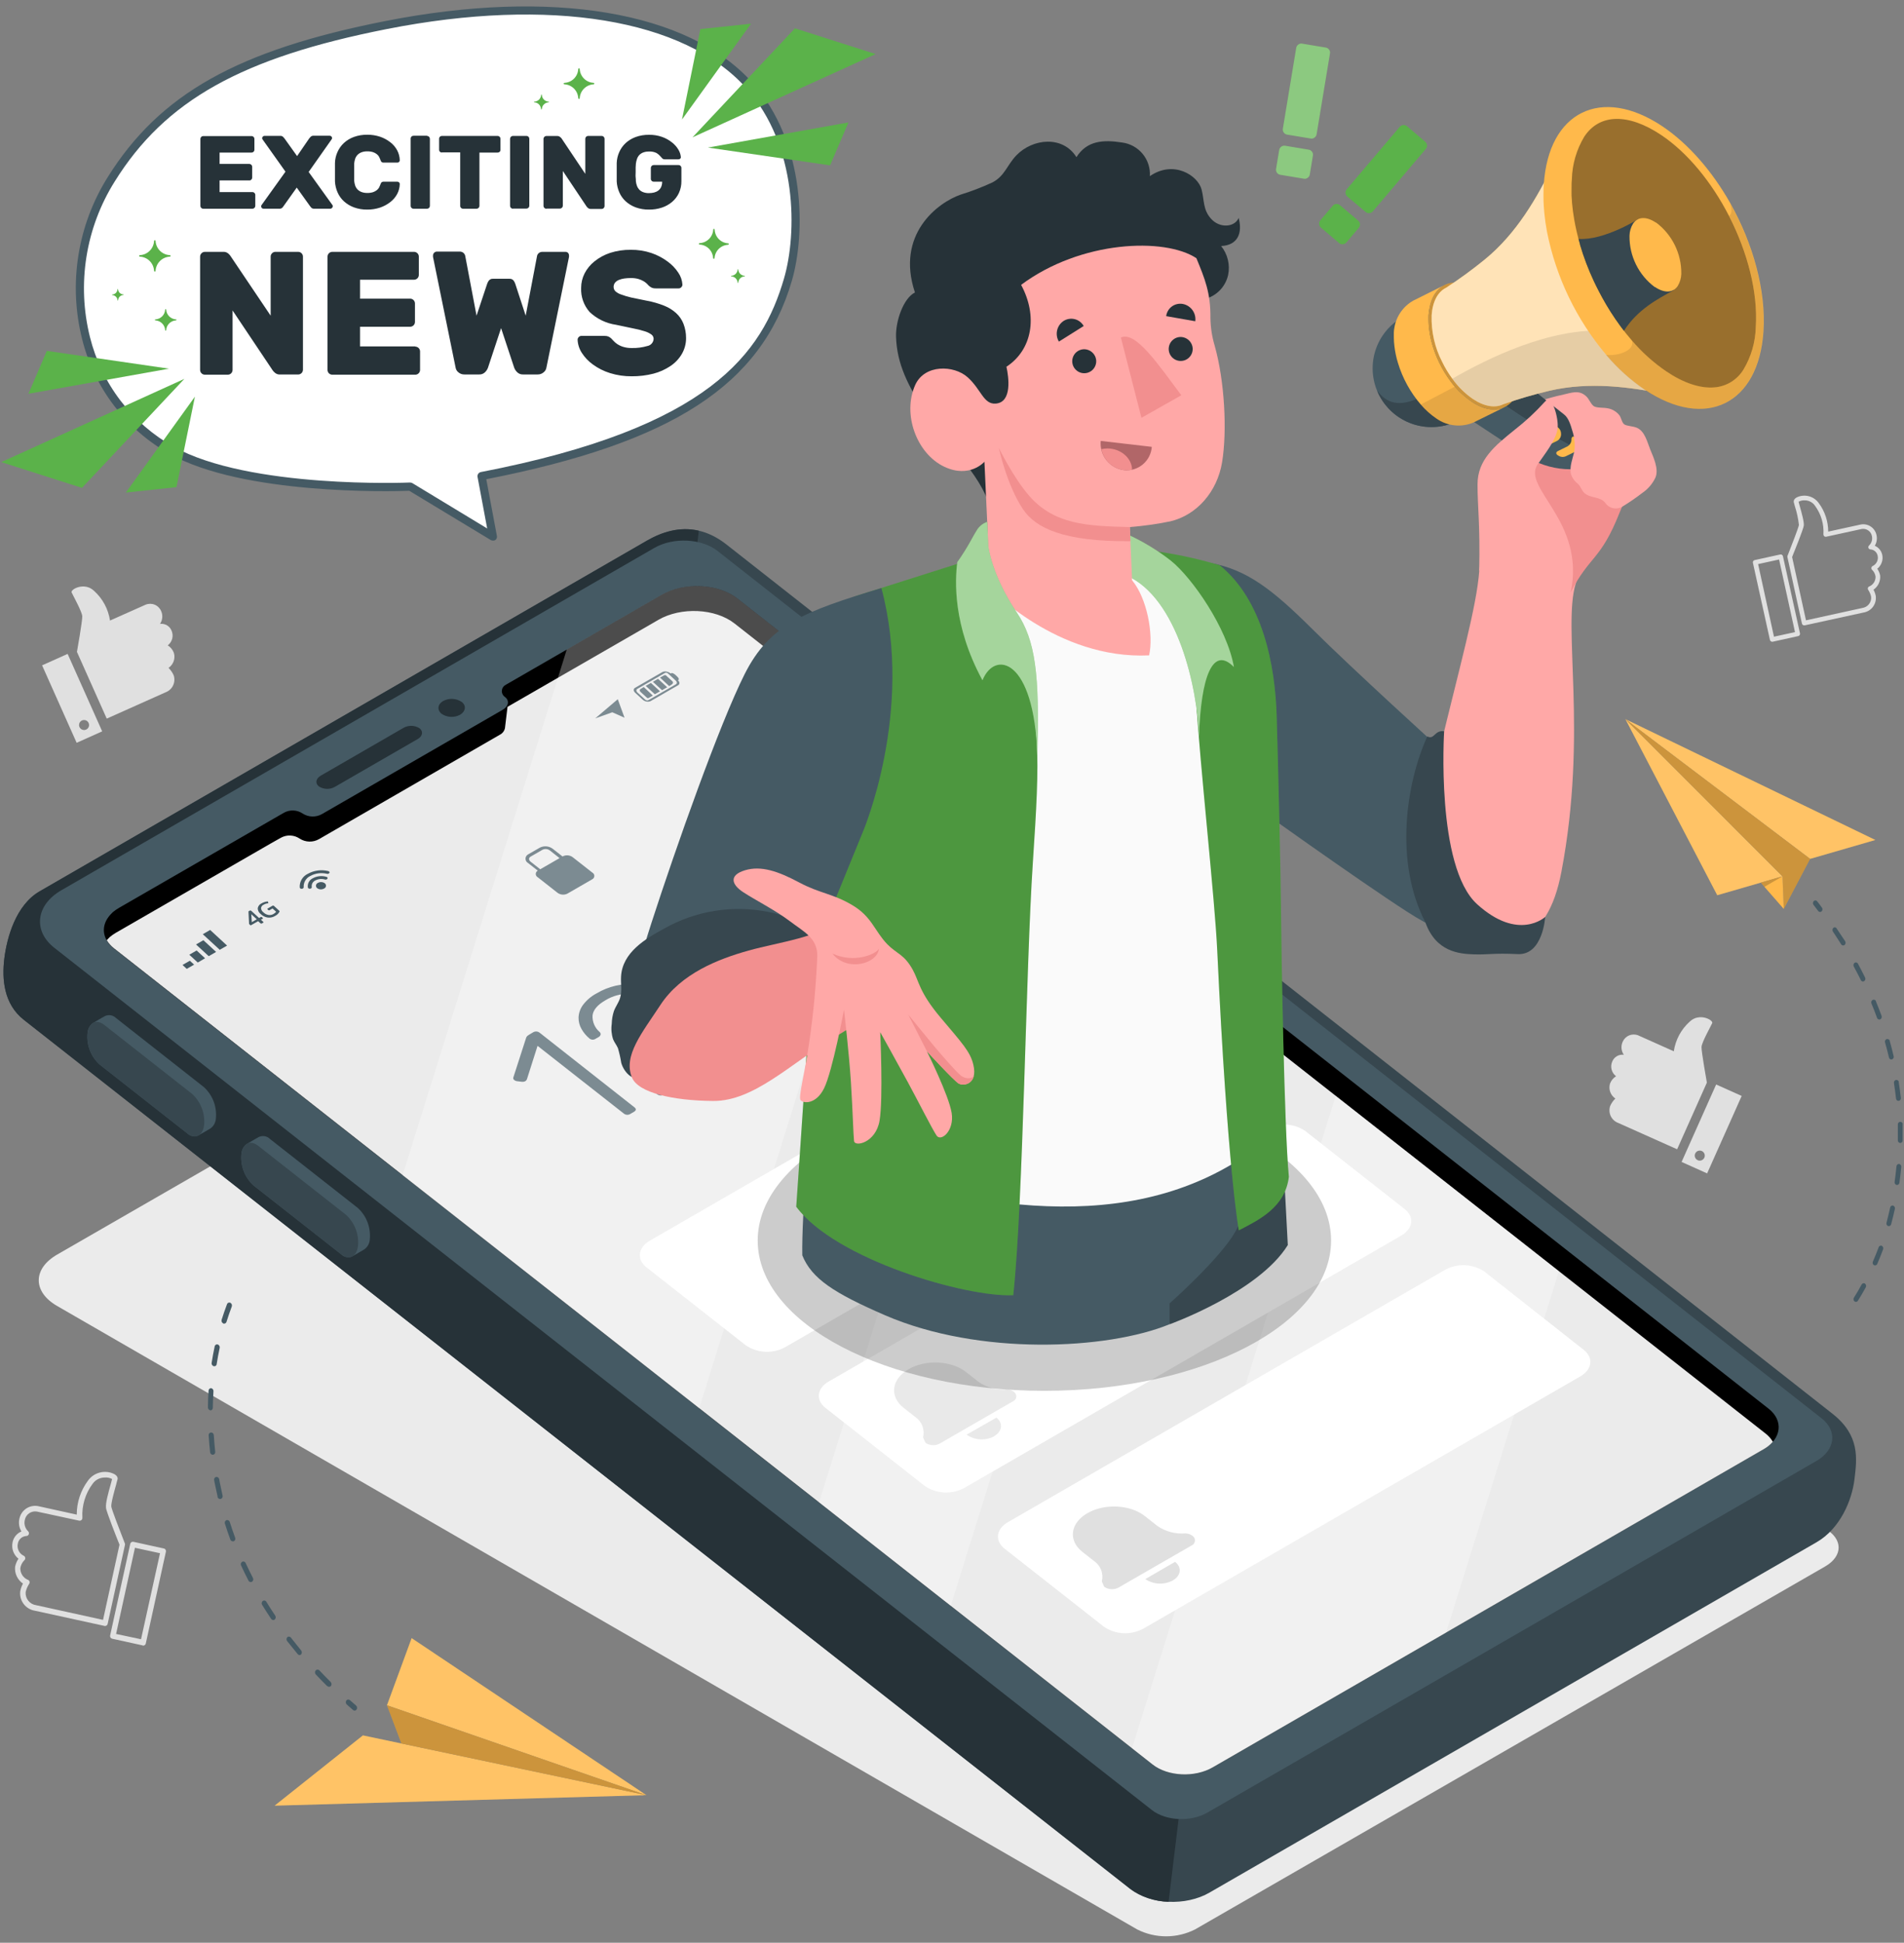 <svg width="148" height="151" viewBox="0 0 148 151" fill="none" xmlns="http://www.w3.org/2000/svg">
<rect x="0" y="0" width="148" height="151" fill="#808080" stroke="none"/>
<path d="M141.866 118.809L57.305 69.999C56.515 69.599 55.642 69.391 54.757 69.391C53.871 69.391 52.998 69.599 52.208 69.999L4.44 97.513C2.538 98.612 2.535 100.408 4.44 101.506L88.396 149.965C89.093 150.317 89.862 150.5 90.643 150.5C91.424 150.5 92.194 150.317 92.891 149.965L141.87 121.753C143.269 120.943 143.269 119.616 141.866 118.809Z" fill="#EBEBEB"/>
<path d="M50.243 139.529L28.21 134.882L21.346 140.346L50.243 139.529Z" fill="#FFB94B"/>
<g opacity="0.15">
<path d="M50.243 139.529L28.21 134.882L21.346 140.346L50.243 139.529Z" fill="white"/>
</g>
<path d="M50.243 139.529L30.079 132.543L31.997 127.323L50.243 139.529Z" fill="#FFB94B"/>
<g opacity="0.15">
<path d="M50.243 139.529L30.079 132.543L31.997 127.323L50.243 139.529Z" fill="white"/>
</g>
<path d="M30.079 132.543L31.2 135.51L50.243 139.529L30.079 132.543Z" fill="#FFB94B"/>
<g opacity="0.2">
<path d="M30.079 132.543L31.2 135.51L50.243 139.529L30.079 132.543Z" fill="black"/>
</g>
<path d="M27.601 132.953C27.648 132.942 27.689 132.914 27.717 132.874C27.749 132.826 27.763 132.768 27.755 132.711C27.748 132.654 27.72 132.601 27.677 132.563L27.201 132.146C27.181 132.127 27.158 132.113 27.133 132.104C27.108 132.095 27.081 132.092 27.054 132.094C27.027 132.097 27.001 132.105 26.978 132.118C26.955 132.132 26.935 132.15 26.92 132.172C26.888 132.22 26.874 132.278 26.881 132.335C26.887 132.391 26.914 132.444 26.956 132.483L27.439 132.907C27.461 132.926 27.487 132.94 27.515 132.948C27.543 132.956 27.572 132.958 27.601 132.953Z" fill="#455A64"/>
<path d="M25.425 131.048C25.124 130.75 24.829 130.446 24.542 130.142C24.504 130.098 24.484 130.043 24.484 129.986C24.484 129.929 24.504 129.874 24.542 129.831C24.56 129.811 24.581 129.795 24.606 129.784C24.631 129.773 24.657 129.768 24.684 129.768C24.711 129.768 24.737 129.773 24.762 129.784C24.786 129.795 24.808 129.811 24.826 129.831C25.11 130.135 25.405 130.433 25.699 130.727C25.741 130.768 25.766 130.822 25.77 130.88C25.775 130.938 25.758 130.995 25.723 131.041C25.705 131.062 25.683 131.078 25.658 131.089C25.634 131.1 25.607 131.106 25.58 131.106C25.553 131.106 25.527 131.1 25.502 131.089C25.478 131.078 25.456 131.062 25.438 131.041L25.425 131.048ZM23.133 128.557C22.858 128.226 22.59 127.896 22.329 127.565C22.291 127.522 22.27 127.467 22.27 127.409C22.27 127.352 22.291 127.297 22.329 127.254C22.349 127.236 22.372 127.222 22.398 127.214C22.424 127.205 22.451 127.202 22.478 127.205C22.504 127.208 22.53 127.217 22.554 127.23C22.577 127.244 22.597 127.262 22.613 127.284C22.871 127.615 23.133 127.945 23.404 128.276C23.441 128.32 23.462 128.376 23.462 128.433C23.462 128.491 23.441 128.547 23.404 128.59C23.378 128.616 23.344 128.634 23.308 128.64C23.273 128.643 23.239 128.637 23.208 128.621C23.177 128.606 23.151 128.583 23.133 128.554V128.557ZM21.075 125.825C20.834 125.464 20.599 125.101 20.374 124.737C20.343 124.689 20.331 124.631 20.341 124.574C20.351 124.518 20.381 124.467 20.427 124.432C20.449 124.417 20.474 124.407 20.5 124.402C20.527 124.397 20.554 124.397 20.58 124.404C20.607 124.41 20.631 124.421 20.653 124.438C20.674 124.454 20.692 124.475 20.704 124.499C20.923 124.859 21.154 125.216 21.392 125.57C21.425 125.617 21.439 125.675 21.432 125.732C21.424 125.789 21.396 125.841 21.353 125.878C21.331 125.897 21.305 125.91 21.277 125.914C21.238 125.921 21.198 125.916 21.161 125.9C21.125 125.883 21.095 125.856 21.075 125.822V125.825ZM19.312 122.848C19.113 122.461 18.918 122.067 18.74 121.677C18.715 121.627 18.71 121.569 18.726 121.515C18.742 121.461 18.778 121.415 18.826 121.386C18.85 121.374 18.877 121.367 18.904 121.366C18.932 121.365 18.959 121.37 18.984 121.38C19.01 121.39 19.033 121.405 19.052 121.424C19.072 121.443 19.087 121.466 19.097 121.492C19.272 121.872 19.461 122.259 19.659 122.643C19.687 122.693 19.695 122.751 19.681 122.806C19.668 122.861 19.634 122.909 19.587 122.941L19.527 122.964C19.484 122.97 19.44 122.963 19.401 122.943C19.362 122.923 19.331 122.89 19.312 122.851V122.848ZM17.906 119.666C17.757 119.262 17.615 118.842 17.483 118.429C17.463 118.376 17.465 118.317 17.488 118.265C17.511 118.213 17.553 118.172 17.605 118.151C17.658 118.137 17.715 118.144 17.762 118.171C17.81 118.199 17.845 118.244 17.86 118.296C17.989 118.707 18.131 119.117 18.277 119.514C18.298 119.566 18.299 119.625 18.279 119.678C18.258 119.731 18.218 119.774 18.167 119.798H18.134C18.087 119.805 18.039 119.797 17.998 119.773C17.956 119.75 17.924 119.713 17.906 119.669V119.666ZM16.914 116.318C16.838 115.988 16.765 115.657 16.699 115.326L16.646 115.048C16.633 114.994 16.642 114.936 16.671 114.889C16.7 114.841 16.747 114.807 16.801 114.793C16.857 114.787 16.913 114.802 16.957 114.836C17.002 114.87 17.031 114.92 17.04 114.975L17.089 115.25C17.155 115.581 17.225 115.912 17.301 116.242C17.316 116.296 17.31 116.353 17.283 116.402C17.257 116.451 17.212 116.488 17.159 116.504C17.13 116.51 17.1 116.51 17.071 116.504C17.042 116.498 17.015 116.486 16.991 116.469C16.967 116.452 16.947 116.43 16.932 116.404C16.917 116.379 16.907 116.351 16.904 116.322L16.914 116.318ZM16.553 113.073C16.497 113.074 16.444 113.054 16.402 113.017C16.361 112.979 16.336 112.927 16.332 112.872C16.285 112.438 16.246 111.998 16.219 111.565C16.216 111.538 16.218 111.51 16.226 111.484C16.233 111.458 16.246 111.433 16.264 111.412C16.281 111.391 16.302 111.373 16.326 111.36C16.351 111.347 16.377 111.339 16.404 111.337C16.461 111.338 16.515 111.361 16.555 111.401C16.596 111.441 16.619 111.495 16.619 111.552C16.646 111.979 16.682 112.412 16.729 112.835C16.737 112.887 16.725 112.939 16.697 112.983C16.668 113.026 16.624 113.057 16.573 113.07L16.553 113.073ZM16.358 109.617C16.302 109.61 16.251 109.582 16.215 109.539C16.178 109.496 16.16 109.441 16.163 109.385C16.163 108.952 16.183 108.512 16.212 108.079C16.216 108.029 16.238 107.982 16.274 107.948C16.31 107.914 16.358 107.894 16.408 107.893C16.463 107.904 16.513 107.935 16.548 107.98C16.582 108.025 16.598 108.082 16.593 108.138C16.563 108.562 16.547 108.992 16.543 109.418C16.544 109.466 16.529 109.512 16.5 109.549C16.471 109.586 16.431 109.613 16.384 109.623L16.358 109.617ZM16.613 106.187C16.558 106.171 16.511 106.136 16.481 106.087C16.451 106.039 16.44 105.981 16.451 105.925C16.517 105.502 16.596 105.072 16.686 104.652C16.69 104.625 16.699 104.6 16.714 104.577C16.729 104.555 16.748 104.536 16.77 104.521C16.793 104.507 16.818 104.497 16.844 104.492C16.871 104.488 16.898 104.489 16.924 104.496C16.978 104.515 17.023 104.553 17.051 104.603C17.079 104.653 17.088 104.711 17.076 104.767C16.986 105.181 16.91 105.601 16.844 106.018C16.843 106.045 16.835 106.072 16.822 106.096C16.809 106.12 16.791 106.141 16.768 106.157C16.746 106.173 16.721 106.184 16.694 106.189C16.667 106.194 16.639 106.193 16.613 106.187ZM17.354 102.862C17.302 102.838 17.26 102.796 17.237 102.744C17.214 102.691 17.211 102.632 17.228 102.578C17.357 102.171 17.496 101.764 17.645 101.37C17.653 101.345 17.667 101.321 17.685 101.301C17.703 101.281 17.725 101.265 17.75 101.255C17.775 101.244 17.801 101.239 17.828 101.239C17.855 101.24 17.882 101.246 17.906 101.258C17.956 101.286 17.995 101.331 18.015 101.385C18.035 101.439 18.035 101.498 18.015 101.552C17.87 101.939 17.731 102.336 17.608 102.736C17.598 102.771 17.579 102.802 17.553 102.826C17.527 102.851 17.494 102.868 17.46 102.875C17.421 102.886 17.38 102.882 17.344 102.865L17.354 102.862Z" fill="#455A64"/>
<path d="M138.555 68.113L126.346 55.898L133.484 69.582L138.555 68.113Z" fill="#FFB94B"/>
<path opacity="0.15" d="M138.555 68.113L126.346 55.898L133.484 69.582L138.555 68.113Z" fill="white"/>
<path d="M126.346 55.898L140.702 66.757L145.773 65.288L126.346 55.898Z" fill="#FFB94B"/>
<path opacity="0.15" d="M126.346 55.898L140.702 66.757L145.773 65.288L126.346 55.898Z" fill="white"/>
<path d="M140.702 66.757L138.655 70.647L138.555 68.113L126.346 55.898L140.702 66.757Z" fill="#FFB94B"/>
<path opacity="0.2" d="M140.702 66.757L138.655 70.647L138.555 68.113L126.346 55.898L140.702 66.757Z" fill="black"/>
<path d="M138.654 70.647L136.865 68.603L138.555 68.113L138.654 70.647Z" fill="#FFB94B"/>
<path opacity="0.2" d="M138.555 68.113L136.865 68.603L137.149 68.93L138.555 68.113Z" fill="black"/>
<path d="M141.112 69.985C141.065 69.986 141.021 70.004 140.986 70.035C140.949 70.074 140.927 70.125 140.923 70.179C140.92 70.232 140.935 70.286 140.966 70.329L141.33 70.806C141.344 70.827 141.363 70.844 141.385 70.857C141.406 70.87 141.431 70.879 141.456 70.882C141.481 70.884 141.506 70.882 141.53 70.874C141.554 70.866 141.576 70.853 141.595 70.835C141.634 70.798 141.658 70.747 141.663 70.693C141.667 70.638 141.651 70.584 141.618 70.541C141.499 70.379 141.377 70.21 141.254 70.058C141.238 70.036 141.217 70.017 141.192 70.005C141.167 69.992 141.14 69.985 141.112 69.985Z" fill="#455A64"/>
<path d="M142.766 72.169C142.991 72.499 143.206 72.83 143.428 73.161C143.456 73.207 143.467 73.262 143.457 73.316C143.448 73.369 143.42 73.418 143.378 73.452C143.358 73.467 143.335 73.478 143.31 73.483C143.286 73.489 143.26 73.489 143.236 73.484C143.211 73.479 143.188 73.469 143.167 73.454C143.147 73.44 143.13 73.421 143.117 73.399C142.908 73.068 142.697 72.738 142.475 72.407C142.446 72.361 142.433 72.306 142.441 72.252C142.448 72.198 142.474 72.149 142.515 72.112C142.547 72.087 142.586 72.073 142.627 72.073C142.656 72.076 142.684 72.087 142.709 72.104C142.733 72.12 142.753 72.143 142.766 72.169ZM144.42 74.904C144.612 75.261 144.797 75.619 144.976 75.979C145 76.027 145.006 76.082 144.992 76.134C144.978 76.186 144.945 76.231 144.9 76.26C144.878 76.274 144.854 76.282 144.828 76.285C144.803 76.289 144.777 76.286 144.753 76.278C144.729 76.27 144.707 76.257 144.688 76.24C144.669 76.223 144.655 76.201 144.645 76.178C144.47 75.824 144.288 75.47 144.096 75.123C144.071 75.075 144.063 75.02 144.075 74.967C144.086 74.915 144.116 74.868 144.159 74.835C144.188 74.814 144.223 74.804 144.258 74.805C144.29 74.805 144.322 74.813 144.351 74.829C144.379 74.844 144.403 74.867 144.42 74.894V74.904ZM145.813 77.822C145.968 78.195 146.117 78.579 146.256 78.956C146.276 79.007 146.276 79.063 146.256 79.114C146.237 79.165 146.199 79.207 146.15 79.231C146.127 79.24 146.101 79.245 146.076 79.244C146.05 79.243 146.026 79.237 146.003 79.226C145.98 79.215 145.959 79.2 145.942 79.181C145.926 79.162 145.913 79.139 145.905 79.115C145.771 78.74 145.625 78.366 145.469 77.994C145.448 77.945 145.446 77.889 145.463 77.839C145.48 77.788 145.515 77.746 145.561 77.719C145.587 77.706 145.615 77.699 145.644 77.699C145.682 77.698 145.719 77.708 145.751 77.728C145.782 77.748 145.807 77.777 145.823 77.812L145.813 77.822ZM146.888 80.898C147 81.295 147.103 81.695 147.195 82.089C147.21 82.14 147.205 82.195 147.18 82.243C147.155 82.29 147.114 82.326 147.063 82.344C147.038 82.35 147.012 82.352 146.986 82.348C146.961 82.344 146.936 82.335 146.914 82.321C146.892 82.307 146.874 82.288 146.859 82.266C146.845 82.245 146.836 82.22 146.832 82.195C146.742 81.811 146.64 81.417 146.527 81.024C146.511 80.973 146.514 80.917 146.537 80.869C146.56 80.82 146.6 80.782 146.65 80.762H146.709C146.75 80.761 146.79 80.772 146.824 80.795C146.857 80.818 146.883 80.85 146.898 80.888L146.888 80.898ZM147.592 84.107C147.655 84.513 147.708 84.924 147.754 85.334C147.762 85.386 147.749 85.44 147.718 85.483C147.688 85.526 147.641 85.556 147.589 85.565C147.563 85.568 147.537 85.565 147.513 85.557C147.488 85.549 147.466 85.536 147.446 85.519C147.427 85.502 147.411 85.481 147.4 85.458C147.388 85.434 147.382 85.409 147.381 85.383C147.334 84.983 147.281 84.576 147.219 84.179C147.209 84.127 147.22 84.073 147.249 84.028C147.278 83.984 147.322 83.951 147.374 83.938H147.407C147.453 83.938 147.497 83.953 147.533 83.982C147.569 84.011 147.593 84.052 147.602 84.097L147.592 84.107ZM147.893 87.394C147.893 87.719 147.893 88.043 147.893 88.367V88.635C147.895 88.661 147.891 88.687 147.882 88.711C147.873 88.736 147.86 88.758 147.842 88.777C147.825 88.796 147.803 88.812 147.78 88.822C147.756 88.833 147.731 88.839 147.705 88.84C147.653 88.835 147.605 88.81 147.57 88.771C147.536 88.732 147.518 88.681 147.52 88.628V88.367C147.52 88.036 147.52 87.725 147.52 87.408C147.516 87.355 147.533 87.303 147.567 87.263C147.601 87.223 147.649 87.198 147.701 87.193C147.754 87.192 147.804 87.212 147.842 87.247C147.879 87.283 147.902 87.333 147.903 87.385L147.893 87.394ZM147.619 90.468C147.671 90.477 147.717 90.506 147.748 90.549C147.779 90.591 147.793 90.643 147.787 90.696C147.748 91.106 147.701 91.519 147.645 91.926C147.643 91.952 147.636 91.977 147.624 92C147.612 92.023 147.595 92.043 147.575 92.06C147.555 92.076 147.532 92.088 147.507 92.096C147.482 92.103 147.456 92.105 147.43 92.102C147.379 92.09 147.334 92.059 147.305 92.015C147.275 91.972 147.263 91.919 147.271 91.867C147.328 91.463 147.374 91.056 147.414 90.656C147.416 90.607 147.437 90.56 147.472 90.525C147.506 90.49 147.553 90.47 147.602 90.468H147.619ZM147.152 93.706C147.203 93.723 147.245 93.758 147.271 93.804C147.297 93.851 147.304 93.906 147.291 93.957C147.205 94.358 147.106 94.761 147 95.155C146.994 95.18 146.984 95.203 146.969 95.224C146.954 95.245 146.935 95.262 146.913 95.275C146.891 95.288 146.867 95.297 146.841 95.301C146.816 95.305 146.79 95.303 146.765 95.297C146.716 95.276 146.676 95.238 146.653 95.19C146.63 95.142 146.625 95.087 146.64 95.036C146.742 94.649 146.838 94.252 146.924 93.858C146.932 93.814 146.954 93.774 146.988 93.745C147.022 93.716 147.065 93.7 147.109 93.699C147.126 93.694 147.145 93.692 147.162 93.696L147.152 93.706ZM146.273 96.832C146.321 96.857 146.358 96.898 146.377 96.949C146.396 97 146.395 97.056 146.375 97.106C146.236 97.483 146.081 97.867 145.922 98.238C145.913 98.261 145.898 98.283 145.88 98.302C145.862 98.32 145.84 98.334 145.816 98.343C145.792 98.353 145.767 98.357 145.741 98.356C145.715 98.355 145.69 98.348 145.667 98.337C145.621 98.309 145.587 98.266 145.571 98.214C145.555 98.163 145.559 98.108 145.581 98.059C145.74 97.695 145.889 97.318 146.028 96.948C146.04 96.91 146.063 96.877 146.095 96.854C146.126 96.83 146.164 96.817 146.203 96.815C146.23 96.811 146.257 96.814 146.282 96.822L146.273 96.832ZM144.966 99.772C145.009 99.804 145.039 99.85 145.051 99.903C145.062 99.955 145.054 100.01 145.029 100.057C144.834 100.411 144.629 100.761 144.417 101.099C144.405 101.121 144.388 101.14 144.367 101.155C144.347 101.17 144.323 101.18 144.298 101.186C144.274 101.191 144.248 101.19 144.223 101.184C144.199 101.178 144.175 101.167 144.156 101.152C144.114 101.117 144.085 101.069 144.076 101.015C144.067 100.962 144.078 100.907 144.106 100.861C144.314 100.53 144.516 100.199 144.705 99.842C144.72 99.811 144.744 99.786 144.773 99.768C144.802 99.749 144.836 99.74 144.87 99.739C144.907 99.736 144.944 99.744 144.976 99.763L144.966 99.772Z" fill="#455A64"/>
<path d="M56.462 42.316L142.435 109.878C144.592 111.575 144.344 113.371 144.149 114.985C143.954 116.599 143.051 118.802 141.208 119.868L94.012 147.104C92.17 148.169 89.408 148.037 87.847 146.81L1.853 79.267C0.289 78.04 0.14 76.102 0.338 74.488C0.537 72.874 1.235 70.343 3.08 69.278L50.286 42.022C52.132 40.96 54.285 40.609 56.462 42.316Z" fill="#37474F"/>
<path d="M53.935 44.426L5.393 72.453L91.75 140.263L90.834 147.818C89.761 147.793 88.723 147.441 87.856 146.81L1.853 79.267C0.289 78.04 0.14 76.102 0.338 74.487C0.537 72.873 1.235 70.343 3.08 69.278L50.286 42.021C51.437 41.36 52.827 40.897 54.319 41.251L54.292 41.486L53.935 44.426Z" fill="#263238"/>
<path d="M141.605 110.248L55.771 42.819C54.533 41.846 52.327 41.744 50.868 42.584L4.774 69.192C2.789 70.333 2.545 72.351 4.222 73.667L89.527 140.677C90.618 141.537 92.563 141.63 93.853 140.882L141.198 113.55C142.657 112.706 142.842 111.221 141.605 110.248Z" fill="#455A64"/>
<path d="M27.82 93.894C28.149 94.198 28.404 94.573 28.564 94.99C28.725 95.408 28.787 95.857 28.746 96.302C28.743 96.463 28.701 96.62 28.625 96.76C28.549 96.901 28.441 97.022 28.309 97.113C28.151 97.202 27.552 97.559 27.386 97.652C27.244 97.716 27.085 97.736 26.931 97.707C26.778 97.679 26.637 97.604 26.526 97.493L19.689 92.125C19.36 91.82 19.106 91.445 18.946 91.027C18.785 90.609 18.723 90.159 18.763 89.713C18.769 89.56 18.808 89.409 18.878 89.273C18.949 89.136 19.048 89.017 19.17 88.923C19.335 88.82 19.957 88.46 20.122 88.37C20.265 88.305 20.424 88.284 20.579 88.312C20.733 88.34 20.875 88.414 20.986 88.526L27.82 93.894Z" fill="#455A64"/>
<path d="M26.903 94.427L20.066 89.055C19.451 88.573 18.869 88.867 18.763 89.717C18.723 90.163 18.785 90.612 18.946 91.03C19.106 91.448 19.36 91.824 19.689 92.128L26.526 97.497C27.142 97.98 27.724 97.686 27.83 96.835C27.87 96.39 27.807 95.941 27.647 95.523C27.486 95.106 27.232 94.731 26.903 94.427Z" fill="#37474F"/>
<path d="M15.855 84.5C16.185 84.803 16.44 85.178 16.601 85.596C16.762 86.013 16.823 86.463 16.782 86.908C16.777 87.067 16.735 87.223 16.66 87.363C16.584 87.503 16.478 87.624 16.348 87.716C16.189 87.802 15.591 88.159 15.425 88.251C15.282 88.316 15.123 88.335 14.969 88.307C14.815 88.278 14.673 88.204 14.562 88.093L7.728 82.727C7.399 82.424 7.144 82.049 6.984 81.632C6.823 81.214 6.761 80.765 6.802 80.319C6.807 80.165 6.846 80.014 6.916 79.877C6.987 79.739 7.087 79.62 7.209 79.525C7.371 79.423 7.993 79.062 8.158 78.973C8.301 78.907 8.46 78.887 8.614 78.914C8.769 78.942 8.911 79.017 9.021 79.128L15.855 84.5Z" fill="#455A64"/>
<path d="M14.939 85.029L8.105 79.661C7.49 79.178 6.904 79.472 6.802 80.322C6.761 80.768 6.823 81.217 6.984 81.635C7.144 82.052 7.399 82.427 7.728 82.731L14.562 88.099C15.177 88.582 15.763 88.288 15.865 87.438C15.906 86.992 15.844 86.543 15.684 86.125C15.523 85.708 15.268 85.333 14.939 85.029Z" fill="#37474F"/>
<path d="M57.322 46.52L137.473 109.488C138.654 110.417 138.486 111.833 137.09 112.637L94.267 137.366C92.874 138.176 90.78 138.077 89.593 137.144L8.862 73.727C7.9 72.973 7.827 71.901 8.591 71.081C8.651 71.018 8.707 70.955 8.773 70.895C8.921 70.772 9.079 70.661 9.246 70.565L21.293 63.618L22.08 63.165C22.305 63.042 22.559 62.983 22.814 62.996C23.07 63.008 23.317 63.091 23.529 63.234C23.753 63.378 24.011 63.457 24.277 63.464C24.542 63.47 24.804 63.403 25.034 63.271L39.076 55.167C39.536 54.899 39.618 54.449 39.251 54.174C39.173 54.122 39.11 54.051 39.067 53.968C39.025 53.884 39.004 53.791 39.008 53.697C39.012 53.603 39.04 53.512 39.09 53.432C39.139 53.352 39.209 53.287 39.291 53.242L39.367 53.195L51.156 46.391L51.404 46.246C53.17 45.22 55.83 45.349 57.322 46.52Z" fill="black"/>
<path d="M23.291 65.179C23.079 65.035 22.832 64.953 22.576 64.94C22.32 64.928 22.067 64.987 21.842 65.11L21.055 65.553L9.008 72.499C8.841 72.596 8.683 72.707 8.535 72.83C8.469 72.893 8.412 72.953 8.353 73.015C8.293 73.078 8.32 73.058 8.3 73.082C8.447 73.324 8.638 73.537 8.862 73.71L89.593 137.144C90.78 138.077 92.874 138.176 94.267 137.366L137.099 112.636C137.365 112.485 137.604 112.292 137.807 112.064C137.662 111.818 137.471 111.601 137.245 111.426L57.093 48.458C55.602 47.287 52.942 47.158 51.176 48.177L50.928 48.323L39.45 54.938C39.45 54.938 39.271 56.407 39.251 56.592C39.228 56.704 39.179 56.808 39.109 56.898C39.039 56.988 38.95 57.061 38.847 57.111L24.796 65.222C24.565 65.354 24.303 65.419 24.037 65.412C23.772 65.404 23.514 65.324 23.291 65.179Z" fill="#EBEBEB"/>
<path d="M20.291 71.782C20.27 71.779 20.25 71.769 20.235 71.755L20.066 71.597L19.53 71.904C19.519 71.914 19.505 71.919 19.49 71.919C19.476 71.919 19.462 71.914 19.451 71.904L19.385 71.838C19.373 71.829 19.364 71.818 19.358 71.805C19.357 71.793 19.357 71.781 19.358 71.769L19.315 70.879C19.313 70.867 19.313 70.854 19.315 70.842C19.323 70.829 19.334 70.819 19.348 70.813L19.421 70.773C19.441 70.766 19.463 70.766 19.484 70.773C19.506 70.775 19.526 70.786 19.54 70.803L20.139 71.352L20.258 71.282C20.275 71.271 20.297 71.266 20.317 71.269C20.338 71.272 20.357 71.283 20.37 71.299L20.413 71.335C20.43 71.352 20.44 71.365 20.436 71.378C20.433 71.391 20.436 71.405 20.403 71.418L20.284 71.484L20.456 71.643C20.456 71.643 20.483 71.673 20.48 71.686C20.476 71.699 20.48 71.712 20.443 71.725L20.354 71.778C20.334 71.785 20.312 71.787 20.291 71.782ZM19.96 71.451L19.537 71.061L19.573 71.676L19.96 71.451Z" fill="#455A64"/>
<path d="M20.82 71.319C20.612 71.289 20.419 71.194 20.268 71.047C20.197 70.995 20.138 70.927 20.097 70.849C20.057 70.77 20.035 70.683 20.033 70.594C20.048 70.51 20.084 70.431 20.137 70.364C20.19 70.297 20.259 70.244 20.337 70.211C20.411 70.167 20.49 70.133 20.572 70.108C20.645 70.083 20.721 70.07 20.797 70.068C20.802 70.066 20.808 70.064 20.814 70.064C20.82 70.064 20.825 70.066 20.83 70.068V70.088L20.857 70.188C20.857 70.188 20.857 70.207 20.857 70.211H20.827C20.71 70.22 20.597 70.256 20.496 70.317C20.442 70.338 20.395 70.374 20.359 70.419C20.323 70.465 20.299 70.52 20.291 70.578C20.295 70.643 20.313 70.707 20.345 70.764C20.376 70.821 20.42 70.87 20.473 70.909C20.582 71.019 20.724 71.092 20.877 71.117C21.011 71.136 21.148 71.108 21.264 71.038C21.306 71.013 21.346 70.985 21.383 70.952C21.414 70.927 21.441 70.898 21.462 70.866L21.184 70.611L20.959 70.74C20.942 70.753 20.921 70.759 20.9 70.756C20.88 70.751 20.862 70.741 20.847 70.727L20.807 70.69C20.787 70.67 20.781 70.657 20.781 70.644C20.788 70.628 20.801 70.615 20.817 70.608L21.171 70.403C21.192 70.39 21.216 70.384 21.241 70.386C21.266 70.391 21.289 70.404 21.307 70.422L21.704 70.786L21.73 70.819C21.73 70.819 21.73 70.839 21.73 70.852C21.658 70.995 21.542 71.111 21.399 71.183C21.227 71.293 21.023 71.341 20.82 71.319Z" fill="#455A64"/>
<path d="M25.259 68.663C25.29 68.69 25.313 68.724 25.326 68.763C25.34 68.802 25.343 68.843 25.335 68.883C25.328 68.924 25.311 68.961 25.284 68.993C25.258 69.024 25.225 69.048 25.186 69.063C25.101 69.111 25.003 69.133 24.905 69.125C24.808 69.118 24.714 69.081 24.637 69.02C24.608 68.993 24.585 68.958 24.573 68.92C24.56 68.882 24.557 68.841 24.564 68.801C24.571 68.762 24.588 68.725 24.614 68.693C24.64 68.662 24.673 68.638 24.71 68.623C24.796 68.575 24.893 68.553 24.991 68.56C25.088 68.567 25.182 68.603 25.259 68.663Z" fill="#455A64"/>
<path d="M24.317 68.262C24.182 68.325 24.072 68.429 24.002 68.56C23.932 68.69 23.907 68.84 23.93 68.987C23.942 69.016 23.964 69.04 23.991 69.056C24.018 69.073 24.05 69.079 24.082 69.076C24.178 69.076 24.25 69.013 24.234 68.944C24.218 68.841 24.235 68.736 24.284 68.644C24.333 68.552 24.411 68.478 24.505 68.434C24.734 68.313 25.001 68.286 25.25 68.358C25.288 68.374 25.33 68.374 25.368 68.36C25.407 68.346 25.439 68.319 25.458 68.282C25.478 68.229 25.458 68.173 25.372 68.153C25.198 68.101 25.015 68.084 24.833 68.103C24.652 68.121 24.477 68.176 24.317 68.262Z" fill="#455A64"/>
<path d="M23.936 67.912C23.735 68.005 23.566 68.157 23.452 68.347C23.338 68.538 23.285 68.758 23.298 68.98C23.306 69.013 23.327 69.041 23.355 69.06C23.383 69.079 23.416 69.087 23.45 69.082C23.543 69.082 23.612 69.023 23.605 68.957C23.594 68.776 23.637 68.596 23.729 68.441C23.821 68.285 23.958 68.16 24.122 68.084C24.516 67.869 24.976 67.809 25.412 67.915C25.449 67.926 25.49 67.924 25.526 67.91C25.563 67.896 25.593 67.869 25.613 67.835C25.633 67.779 25.587 67.723 25.514 67.703C24.981 67.573 24.418 67.647 23.936 67.912Z" fill="#455A64"/>
<path d="M14.515 75.305L14.188 75L14.757 74.673L15.088 74.977L14.515 75.305Z" fill="#455A64"/>
<path d="M15.372 74.812L14.714 74.206L15.283 73.876L15.941 74.481L15.372 74.812Z" fill="#455A64"/>
<path d="M16.226 74.319L15.237 73.409L15.809 73.078L16.798 73.988L16.226 74.319Z" fill="#455A64"/>
<path d="M17.082 73.823L15.763 72.612L16.335 72.281L17.651 73.495L17.082 73.823Z" fill="#455A64"/>
<path d="M51.801 52.2C51.698 52.175 51.589 52.187 51.493 52.233L49.363 53.46C49.224 53.539 49.228 53.705 49.363 53.834L49.962 54.386C50.05 54.463 50.158 54.513 50.273 54.532C50.323 54.538 50.374 54.538 50.425 54.532C50.48 54.53 50.533 54.516 50.581 54.489L52.711 53.261C52.85 53.182 52.846 53.017 52.711 52.888L52.112 52.335C52.023 52.263 51.915 52.216 51.801 52.2ZM50.279 54.442C50.23 54.432 50.184 54.408 50.147 54.373L49.548 53.824C49.443 53.728 49.439 53.596 49.548 53.539L51.679 52.312C51.704 52.297 51.732 52.288 51.761 52.286H51.801C51.851 52.296 51.897 52.32 51.933 52.355L52.532 52.907C52.635 53.003 52.638 53.132 52.532 53.192L50.402 54.419C50.382 54.432 50.36 54.441 50.336 54.445C50.313 54.449 50.289 54.448 50.266 54.442H50.279Z" fill="#455A64"/>
<path d="M50.038 53.4L50.746 54.062L50.415 54.254C50.399 54.262 50.382 54.266 50.364 54.266C50.346 54.266 50.328 54.262 50.313 54.254L49.783 53.771C49.711 53.701 49.707 53.602 49.783 53.559L50.038 53.4Z" fill="#455A64"/>
<path d="M50.193 53.311L50.594 53.079L51.301 53.731L50.901 53.962L50.193 53.311Z" fill="#455A64"/>
<path d="M50.749 52.993L51.149 52.762L51.86 53.417L51.46 53.645L50.749 52.993Z" fill="#455A64"/>
<path d="M51.752 52.484L52.264 52.953C52.357 53.043 52.314 53.155 52.149 53.248L52.016 53.327L51.305 52.666L51.636 52.484C51.673 52.47 51.715 52.47 51.752 52.484Z" fill="#455A64"/>
<path d="M52.181 52.322C52.241 52.286 52.39 52.352 52.512 52.464L52.621 52.567C52.747 52.679 52.8 52.802 52.744 52.838L52.641 52.904L52.076 52.385L52.181 52.322Z" fill="#455A64"/>
<path d="M46.27 55.835L48.02 54.346L48.546 55.785L47.594 55.362L46.27 55.835Z" fill="#455A64"/>
<path d="M24.929 60.29L31.366 56.572C31.557 56.464 31.774 56.41 31.994 56.416C32.214 56.421 32.428 56.487 32.613 56.605C32.917 56.844 32.854 57.221 32.47 57.442L26.033 61.157C25.843 61.266 25.625 61.321 25.405 61.315C25.185 61.309 24.971 61.243 24.786 61.124C24.482 60.886 24.545 60.512 24.929 60.29Z" fill="#263238"/>
<path d="M34.442 54.489C34.667 54.367 34.92 54.309 35.176 54.321C35.431 54.334 35.678 54.416 35.891 54.558C36.258 54.846 36.202 55.282 35.772 55.55C35.547 55.672 35.293 55.73 35.037 55.718C34.782 55.705 34.535 55.623 34.323 55.481C33.959 55.177 34.012 54.74 34.442 54.489Z" fill="#263238"/>
<path d="M43.727 66.569L42.966 65.973C42.825 65.867 42.658 65.802 42.483 65.785C42.308 65.768 42.132 65.8 41.974 65.877L41.041 66.413C40.982 66.447 40.934 66.495 40.9 66.553C40.866 66.611 40.848 66.677 40.848 66.744C40.848 66.811 40.866 66.877 40.9 66.935C40.934 66.993 40.982 67.042 41.041 67.075L41.801 67.67C41.754 67.695 41.715 67.732 41.687 67.777C41.66 67.823 41.645 67.875 41.645 67.928C41.645 67.981 41.66 68.034 41.687 68.079C41.715 68.125 41.754 68.162 41.801 68.186L43.333 69.39C43.441 69.47 43.569 69.519 43.703 69.532C43.837 69.545 43.972 69.521 44.094 69.463L46.042 68.338C46.089 68.314 46.129 68.277 46.156 68.231C46.184 68.186 46.198 68.134 46.198 68.08C46.198 68.027 46.184 67.975 46.156 67.93C46.129 67.884 46.089 67.847 46.042 67.822L44.507 66.618C44.395 66.537 44.262 66.49 44.124 66.481C43.986 66.472 43.848 66.503 43.727 66.569ZM41.239 66.969C41.087 66.847 41.087 66.675 41.239 66.585L42.172 66.046C42.262 66.002 42.362 65.984 42.462 65.994C42.562 66.003 42.657 66.04 42.738 66.099L43.495 66.698L41.993 67.564L41.239 66.969Z" fill="#455A64"/>
<path d="M49.311 86.062C49.476 86.191 49.459 86.31 49.268 86.422L49.016 86.568C48.936 86.624 48.84 86.652 48.742 86.647C48.644 86.642 48.551 86.605 48.477 86.541L41.785 81.288L40.962 83.872C40.899 84.041 40.747 84.11 40.505 84.074L40.201 84.037C40.108 84.03 40.021 83.991 39.953 83.928C39.926 83.905 39.907 83.873 39.898 83.838C39.89 83.803 39.893 83.766 39.906 83.733L40.899 80.657C40.919 80.597 40.956 80.544 41.005 80.505C41.056 80.464 41.11 80.428 41.167 80.395L41.418 80.25C41.499 80.195 41.595 80.168 41.692 80.172C41.789 80.177 41.883 80.214 41.957 80.276L49.311 86.062Z" fill="#455A64"/>
<path d="M45.817 80.716C45.571 80.511 45.363 80.264 45.205 79.985C45.046 79.712 44.965 79.401 44.971 79.085C44.985 78.741 45.1 78.409 45.301 78.129C45.586 77.744 45.955 77.429 46.38 77.207C46.838 76.934 47.336 76.735 47.855 76.614C48.306 76.513 48.77 76.478 49.231 76.512C49.65 76.541 50.061 76.639 50.448 76.803C50.804 76.949 51.138 77.144 51.441 77.382C51.851 77.671 52.158 78.084 52.317 78.559C52.442 79.051 52.451 79.565 52.344 80.061L51.917 83.948L56.356 81.388C56.439 81.329 56.54 81.3 56.642 81.305C56.743 81.309 56.841 81.348 56.918 81.414L57.087 81.546C57.252 81.675 57.233 81.798 57.028 81.917L51.613 85.069C51.532 85.124 51.436 85.151 51.339 85.147C51.241 85.142 51.148 85.105 51.073 85.043L50.905 84.91C50.833 84.857 50.782 84.781 50.759 84.695C50.734 84.581 50.734 84.463 50.759 84.348L51.282 80.084C51.33 79.831 51.357 79.575 51.364 79.317C51.369 79.122 51.342 78.928 51.285 78.741C51.234 78.576 51.151 78.422 51.04 78.288C50.915 78.137 50.773 78.001 50.617 77.881C50.138 77.496 49.548 77.274 48.933 77.246C48.27 77.228 47.616 77.404 47.051 77.752C46.439 78.106 46.112 78.496 46.059 78.927C46.046 79.168 46.089 79.41 46.184 79.632C46.279 79.855 46.424 80.052 46.608 80.21C46.64 80.237 46.664 80.272 46.677 80.312C46.69 80.352 46.691 80.394 46.681 80.435C46.66 80.498 46.618 80.552 46.562 80.587L46.297 80.739C46.225 80.788 46.14 80.812 46.053 80.808C45.967 80.803 45.884 80.771 45.817 80.716Z" fill="#455A64"/>
<path d="M56.101 76.776C56.134 76.796 56.16 76.824 56.176 76.858C56.193 76.892 56.199 76.931 56.194 76.968C56.183 77.007 56.163 77.043 56.137 77.074C56.111 77.105 56.078 77.13 56.042 77.147L55.407 77.514C55.326 77.569 55.23 77.596 55.133 77.592C55.035 77.587 54.942 77.55 54.867 77.488L54.328 77.064C54.296 77.044 54.27 77.015 54.252 76.981C54.234 76.948 54.225 76.91 54.226 76.872C54.231 76.834 54.246 76.797 54.27 76.765C54.294 76.734 54.325 76.709 54.361 76.694L55 76.327C55.087 76.274 55.189 76.25 55.291 76.257C55.389 76.259 55.484 76.292 55.562 76.353L56.101 76.776ZM60.031 79.863C60.063 79.882 60.09 79.91 60.106 79.945C60.123 79.979 60.129 80.017 60.123 80.055C60.112 80.093 60.093 80.129 60.068 80.159C60.042 80.19 60.011 80.215 59.975 80.233L59.336 80.6C59.256 80.655 59.16 80.683 59.062 80.678C58.965 80.673 58.872 80.636 58.797 80.574L58.261 80.15C58.228 80.131 58.201 80.103 58.182 80.069C58.164 80.035 58.154 79.997 58.155 79.959C58.161 79.919 58.176 79.882 58.201 79.85C58.225 79.819 58.257 79.795 58.294 79.78L58.929 79.413C59.017 79.361 59.119 79.337 59.22 79.343C59.319 79.346 59.414 79.379 59.492 79.439L60.031 79.863Z" fill="#455A64"/>
<path d="M59.641 69.708C59.724 69.649 59.824 69.62 59.926 69.625C60.028 69.63 60.125 69.668 60.203 69.734L60.371 69.867C60.411 69.893 60.441 69.931 60.458 69.976C60.468 70.015 60.476 70.055 60.481 70.095L60.458 73.886L60.722 73.734C61.156 73.48 61.616 73.276 62.095 73.125C62.539 72.982 63.001 72.903 63.468 72.89C63.916 72.881 64.363 72.946 64.791 73.082C65.228 73.228 65.635 73.452 65.992 73.743C66.319 73.98 66.58 74.296 66.749 74.663C66.876 74.966 66.899 75.302 66.815 75.619C66.711 75.972 66.521 76.293 66.263 76.555C65.94 76.893 65.569 77.18 65.161 77.409C64.693 77.681 64.193 77.894 63.673 78.044C63.211 78.178 62.734 78.256 62.254 78.275C61.839 78.292 61.423 78.251 61.02 78.153C60.679 78.076 60.358 77.932 60.074 77.729C60.045 77.712 60.022 77.686 60.008 77.655C59.994 77.625 59.989 77.591 59.995 77.557C60.007 77.522 60.026 77.49 60.051 77.463C60.076 77.436 60.106 77.414 60.14 77.399L60.325 77.293C60.401 77.248 60.486 77.22 60.573 77.21C60.701 77.201 60.828 77.228 60.941 77.289C61.239 77.436 61.562 77.527 61.893 77.557C62.205 77.585 62.518 77.57 62.826 77.514C63.128 77.463 63.423 77.377 63.706 77.26C63.974 77.15 64.235 77.022 64.487 76.879C64.793 76.709 65.076 76.499 65.327 76.254C65.521 76.072 65.668 75.845 65.753 75.593C65.824 75.365 65.809 75.119 65.714 74.901C65.589 74.636 65.397 74.408 65.158 74.24C64.661 73.824 64.025 73.611 63.378 73.644C62.674 73.707 61.994 73.933 61.394 74.306L60.229 74.967C60.149 75.023 60.053 75.051 59.956 75.046C59.858 75.042 59.765 75.006 59.69 74.944L59.521 74.812C59.471 74.775 59.431 74.728 59.402 74.673C59.384 74.628 59.374 74.579 59.373 74.531V70.78L55.37 73.095C55.29 73.15 55.195 73.178 55.098 73.173C55.001 73.168 54.908 73.132 54.834 73.069L54.666 72.936C54.494 72.801 54.504 72.678 54.699 72.566L59.641 69.708Z" fill="#455A64"/>
<path d="M72.568 72.619C72.733 72.748 72.716 72.867 72.525 72.979L72.27 73.125C72.189 73.18 72.093 73.207 71.996 73.202C71.899 73.198 71.805 73.161 71.731 73.098L65.032 67.842L64.209 70.429C64.146 70.598 63.994 70.664 63.752 70.631L63.448 70.591C63.355 70.585 63.266 70.548 63.197 70.485C63.171 70.461 63.153 70.429 63.145 70.394C63.138 70.359 63.141 70.323 63.154 70.29L64.146 67.21C64.167 67.152 64.203 67.1 64.252 67.062C64.301 67.02 64.354 66.984 64.411 66.953L64.665 66.807C64.745 66.752 64.841 66.724 64.938 66.729C65.035 66.734 65.127 66.77 65.201 66.833L72.568 72.619Z" fill="#455A64"/>
<path d="M50.498 96.438L84.476 76.82C84.951 76.563 85.487 76.441 86.026 76.467C86.566 76.493 87.088 76.667 87.535 76.968L95.262 83.035C96.036 83.644 95.924 84.566 95.011 85.092L61.03 104.711C60.555 104.969 60.019 105.093 59.48 105.067C58.94 105.041 58.418 104.868 57.97 104.565L50.243 98.499C49.486 97.89 49.581 96.977 50.498 96.438Z" fill="white"/>
<path d="M64.417 107.377L98.398 87.759C98.873 87.501 99.409 87.378 99.948 87.403C100.488 87.429 101.01 87.602 101.458 87.904L109.182 93.971C109.959 94.579 109.843 95.502 108.93 96.031L74.956 115.65C74.481 115.908 73.945 116.03 73.406 116.004C72.866 115.979 72.344 115.806 71.896 115.505L64.172 109.435C63.378 108.826 63.504 107.893 64.417 107.377Z" fill="white"/>
<path d="M78.34 118.313L112.334 98.694C112.809 98.436 113.345 98.313 113.885 98.338C114.424 98.364 114.946 98.537 115.394 98.84L123.105 104.916C123.879 105.525 123.766 106.444 122.85 106.974L88.872 126.586C88.398 126.844 87.861 126.967 87.322 126.942C86.782 126.916 86.26 126.743 85.812 126.44L78.085 120.37C77.311 119.762 77.424 118.842 78.34 118.313Z" fill="white"/>
<path d="M92.156 119.183H92.14C91.374 119.246 90.609 119.044 89.973 118.611L88.981 117.83C87.85 116.94 85.849 116.838 84.512 117.618C83.189 118.389 83.01 119.735 84.142 120.625L85.028 121.32C85.283 121.491 85.478 121.736 85.589 122.021C85.7 122.307 85.72 122.62 85.647 122.918L85.832 123.334C85.996 123.446 86.188 123.51 86.387 123.519C86.585 123.529 86.782 123.483 86.957 123.387L92.606 120.132C92.68 120.105 92.745 120.058 92.794 119.996C92.842 119.934 92.873 119.86 92.883 119.782C92.892 119.704 92.88 119.624 92.848 119.553C92.815 119.481 92.764 119.419 92.699 119.375C92.542 119.257 92.353 119.19 92.156 119.183ZM91.164 122.838C91.806 122.468 91.885 121.819 91.34 121.393L89.024 122.736C89.338 122.945 89.703 123.065 90.08 123.084C90.457 123.102 90.832 123.017 91.164 122.838Z" fill="#E0E0E0"/>
<path d="M78.264 107.989H78.247C77.481 108.053 76.716 107.851 76.081 107.417L75.088 106.636C73.954 105.746 71.952 105.644 70.616 106.425C69.293 107.195 69.114 108.542 70.249 109.431L71.135 110.126C71.389 110.298 71.584 110.543 71.694 110.828C71.805 111.114 71.826 111.426 71.754 111.724L71.936 112.14C72.1 112.252 72.292 112.315 72.491 112.325C72.689 112.334 72.886 112.289 73.061 112.193L78.714 108.932C78.787 108.904 78.852 108.857 78.901 108.795C78.95 108.733 78.98 108.659 78.99 108.581C78.999 108.503 78.987 108.424 78.955 108.352C78.923 108.28 78.871 108.219 78.806 108.174C78.648 108.059 78.459 107.994 78.264 107.989ZM77.271 111.628C77.913 111.257 77.993 110.612 77.45 110.186L75.135 111.509C75.445 111.724 75.808 111.85 76.184 111.874C76.561 111.897 76.937 111.816 77.271 111.641V111.628Z" fill="#E0E0E0"/>
<g opacity="0.3">
<path d="M90.271 72.397L80.034 64.359L63.666 116.771L73.901 124.812L90.271 72.397Z" fill="white"/>
<path d="M121.176 98.807L103.827 85.175L87.992 135.884L89.593 137.144C90.781 138.077 92.874 138.176 94.267 137.366L112.407 126.89L121.176 98.807Z" fill="white"/>
<path d="M54.351 109.458L70.718 57.042L57.322 46.52C55.83 45.349 53.17 45.22 51.404 46.239L51.156 46.385L44.054 50.483L31.293 91.354L54.351 109.458Z" fill="white"/>
</g>
<path opacity="0.2" d="M81.181 108.101C93.489 108.101 103.466 102.872 103.466 96.422C103.466 89.971 93.489 84.742 81.181 84.742C68.874 84.742 58.897 89.971 58.897 96.422C58.897 102.872 68.874 108.101 81.181 108.101Z" fill="black"/>
<path d="M90.913 102.932C90.913 102.932 97.843 100.434 100.102 96.772C99.894 92.714 99.503 85.427 99.441 85.473L86.378 86.826L89.14 98.277L90.913 102.932Z" fill="#37474F"/>
<path d="M96.007 95.764C97.23 93.643 98.296 88.553 98.299 86.832H62.968C62.968 86.832 62.306 94.467 62.363 97.537C62.363 97.537 62.363 97.56 62.363 97.57C63.1 99.392 64.837 100.51 68.793 102.227C76.117 105.399 86.053 104.916 90.909 102.928V101.311C90.909 101.311 94.783 97.884 96.007 95.764Z" fill="#455A64"/>
<path d="M105.08 52.295C110.836 57.316 111.891 58.342 111.891 58.342C113.475 51.749 114.785 47.142 114.987 44.343C115.189 41.545 118.804 35.412 118.804 35.412C121.685 36.156 123.948 40.705 122.489 45.336C121.427 48.706 123.435 56.913 121.371 67.753C120.289 73.429 117.147 74.772 111.047 71.328C106.774 68.917 99.056 63.33 99.056 63.33L93.198 43.847C98.11 44.714 99.473 47.403 105.08 52.295Z" fill="#FFA8A7"/>
<path d="M94.141 43.761C96.926 44.31 98.841 45.746 102.02 48.908C105.199 52.071 111.924 58.17 111.924 58.17C110.903 61.205 110.799 64.474 111.626 67.568C112.817 72.146 114.659 72.916 114.659 72.916C114.659 72.916 113.207 73.336 109.367 70.859C105.527 68.381 96.976 62.258 96.976 62.258L94.141 43.761Z" fill="#455A64"/>
<path d="M112.255 56.84C112.255 56.84 111.593 67.349 114.815 70.277C118.037 73.204 120.108 71.269 120.108 71.269C120.108 71.269 119.939 74.246 117.981 74.157C116.022 74.067 115.718 74.213 114.567 74.177C113.416 74.14 111.61 73.981 110.793 71.682C108.385 67.028 109.271 60.919 110.945 57.24C111.504 57.525 111.501 56.721 112.255 56.84Z" fill="#37474F"/>
<path d="M127.09 35.693C127.014 37.582 126.28 38.865 125.896 39.835C124.408 43.596 123.581 43.142 122.092 46.047L118.973 37.979C117.613 35.594 118.685 34.536 120.786 34.036L127.09 35.693Z" fill="#F28F8F"/>
<path d="M108.725 32.425C109.476 32.928 110.359 33.196 111.263 33.196C112.166 33.197 113.05 32.929 113.801 32.428C114.552 31.926 115.138 31.213 115.484 30.378C115.83 29.544 115.921 28.626 115.746 27.739C115.57 26.853 115.135 26.039 114.497 25.4C113.858 24.761 113.045 24.325 112.159 24.148C111.273 23.972 110.354 24.061 109.52 24.407C108.685 24.752 107.971 25.337 107.468 26.088C107.135 26.586 106.903 27.146 106.785 27.734C106.668 28.323 106.667 28.928 106.784 29.517C106.901 30.105 107.132 30.665 107.465 31.164C107.799 31.663 108.227 32.092 108.725 32.425Z" fill="#455A64"/>
<path d="M110.475 30.851L115.817 28.205C115.918 29.294 115.624 30.384 114.989 31.276C114.354 32.168 113.42 32.802 112.357 33.062C111.294 33.323 110.173 33.194 109.197 32.697C108.221 32.201 107.457 31.371 107.042 30.358C107.779 31.344 108.758 31.694 110.475 30.851Z" fill="#37474F"/>
<path d="M114.388 29.637L114.626 25.969C117.637 29.245 121.097 32.077 124.904 34.38L124.808 35.849C122.383 35.121 118.166 32.495 114.388 29.637Z" fill="#37474F"/>
<path d="M112.212 32.835L114.375 32.67L118.553 35.422C119.473 36.027 120.533 36.384 121.631 36.459C122.729 36.534 123.828 36.324 124.821 35.849C121.99 34.856 117.848 32.21 114.388 29.637L112.212 32.835Z" fill="#455A64"/>
<path d="M119.3 32.475V32.584C119.289 32.677 119.256 32.767 119.203 32.845C119.151 32.923 119.081 32.988 118.999 33.034L118.242 33.408C118.086 33.484 118.08 33.623 118.222 33.719L118.311 33.778C118.393 33.827 118.484 33.855 118.578 33.861C118.673 33.867 118.767 33.852 118.854 33.815L119.621 33.438C119.703 33.392 119.773 33.327 119.825 33.249C119.876 33.17 119.909 33.081 119.919 32.988V32.885C119.919 32.791 119.897 32.697 119.855 32.613C119.812 32.528 119.75 32.455 119.674 32.399L119.585 32.336C119.436 32.247 119.31 32.31 119.3 32.475Z" fill="#FFB94B"/>
<path d="M120.726 33.299V33.404C120.714 33.498 120.681 33.589 120.628 33.667C120.575 33.746 120.504 33.811 120.422 33.858L119.668 34.228C119.512 34.307 119.502 34.446 119.648 34.542L119.737 34.602C119.818 34.65 119.91 34.678 120.004 34.685C120.098 34.691 120.193 34.675 120.279 34.638L121.047 34.261C121.129 34.215 121.199 34.15 121.25 34.071C121.301 33.992 121.332 33.902 121.341 33.808V33.705C121.342 33.611 121.32 33.517 121.277 33.433C121.234 33.349 121.173 33.275 121.096 33.219L121.007 33.16C120.862 33.064 120.736 33.136 120.726 33.299Z" fill="#FFB94B"/>
<path d="M122.152 34.129V34.238C122.139 34.332 122.105 34.422 122.052 34.5C122 34.579 121.929 34.644 121.847 34.691L121.093 35.062C120.938 35.138 120.928 35.277 121.073 35.376L121.163 35.432C121.243 35.481 121.334 35.51 121.428 35.516C121.522 35.523 121.616 35.506 121.702 35.469L122.469 35.092C122.552 35.046 122.622 34.981 122.673 34.903C122.725 34.825 122.757 34.735 122.767 34.642V34.539C122.766 34.445 122.743 34.352 122.701 34.268C122.658 34.184 122.597 34.11 122.522 34.053L122.433 33.993C122.287 33.877 122.162 33.94 122.152 34.129Z" fill="#FFB94B"/>
<path d="M112.291 22.151C111.66 22.462 111.216 23.144 111.077 24.163C111.077 24.268 111.051 24.378 111.044 24.493C111.038 24.609 111.044 24.761 111.044 24.9C111.045 25.129 111.061 25.358 111.091 25.585C111.144 26.021 111.234 26.451 111.362 26.872C111.716 28.038 112.303 29.121 113.089 30.054C113.46 30.489 113.887 30.874 114.359 31.198C115.325 31.86 116.231 31.972 116.926 31.658L114.544 32.832C114.078 33.033 113.568 33.111 113.063 33.058C112.558 33.006 112.075 32.826 111.66 32.535C111.207 32.228 110.798 31.862 110.442 31.446C109.63 30.502 109.023 29.398 108.663 28.205C108.534 27.786 108.443 27.356 108.392 26.921C108.361 26.693 108.346 26.463 108.345 26.233C108.345 26.098 108.345 25.962 108.345 25.83C108.345 25.697 108.365 25.608 108.382 25.499C108.451 25.053 108.62 24.628 108.878 24.258C109.135 23.887 109.473 23.579 109.867 23.359L109.933 23.326C109.961 23.31 109.989 23.297 110.019 23.286L112.291 22.151Z" fill="#FFB94B"/>
<path opacity="0.1" d="M114.534 32.832C114.068 33.033 113.558 33.111 113.053 33.059C112.548 33.006 112.065 32.826 111.649 32.535C111.197 32.228 110.788 31.862 110.432 31.446L113.078 30.057C113.45 30.493 113.877 30.878 114.349 31.202C115.314 31.863 116.221 31.976 116.915 31.661L114.534 32.832Z" fill="black"/>
<path d="M114.914 22.588C116.899 23.911 118.377 26.914 118.222 29.289C118.146 30.487 117.666 31.297 116.958 31.638L116.919 31.658C116.224 31.989 115.318 31.846 114.352 31.198C112.367 29.875 110.892 26.871 111.044 24.493C111.123 23.309 111.593 22.508 112.291 22.154C112.989 21.8 113.922 21.923 114.914 22.588Z" fill="#FFB94B"/>
<path opacity="0.2" d="M114.914 22.588C116.899 23.911 118.377 26.914 118.222 29.289C118.146 30.487 117.666 31.297 116.958 31.638L116.919 31.658C116.224 31.989 115.318 31.846 114.352 31.198C112.367 29.875 110.892 26.871 111.044 24.493C111.123 23.309 111.593 22.508 112.291 22.154C112.989 21.8 113.922 21.923 114.914 22.588Z" fill="black"/>
<path d="M120.773 12.721C120.773 12.721 120.273 16.928 123.131 22.707C123.641 23.744 124.221 24.746 124.868 25.704C127.266 29.253 129.611 30.666 129.611 30.666C126.7 30.07 123.554 29.647 120.445 30.371C119.232 30.657 118.035 31.007 116.859 31.42C116.218 31.734 115.371 31.602 114.481 31.006C113.864 30.578 113.326 30.047 112.89 29.435C112.591 29.029 112.33 28.596 112.109 28.142C111.527 27.02 111.243 25.767 111.282 24.503C111.355 23.435 111.765 22.68 112.404 22.366C113.448 21.686 114.455 20.95 115.421 20.163C117.888 18.142 119.469 15.39 120.773 12.721Z" fill="#FFB94B"/>
<path opacity="0.6" d="M120.773 12.721C120.773 12.721 120.273 16.928 123.131 22.707C123.641 23.744 124.221 24.746 124.868 25.704C127.266 29.253 129.611 30.666 129.611 30.666C126.7 30.07 123.554 29.647 120.445 30.371C119.232 30.657 118.035 31.007 116.859 31.42C116.218 31.734 115.371 31.602 114.481 31.006C113.864 30.578 113.326 30.047 112.89 29.435C112.591 29.029 112.33 28.596 112.109 28.142C111.527 27.02 111.243 25.767 111.282 24.503C111.355 23.435 111.765 22.68 112.404 22.366C113.448 21.686 114.455 20.95 115.421 20.163C117.888 18.142 119.469 15.39 120.773 12.721Z" fill="white"/>
<path opacity="0.1" d="M124.868 25.704C127.266 29.253 129.611 30.666 129.611 30.666C126.7 30.07 123.555 29.647 120.445 30.371C119.232 30.657 118.035 31.007 116.86 31.42C116.218 31.734 115.371 31.602 114.481 31.006C113.864 30.578 113.326 30.047 112.89 29.435C115.669 27.844 120.432 25.472 124.868 25.704Z" fill="black"/>
<path d="M129.204 9.807C131.268 11.189 133.107 13.336 134.497 15.791C136.263 18.936 137.282 22.581 137.073 25.757C136.7 31.417 132.575 33.448 127.861 30.295C126.738 29.528 125.725 28.612 124.848 27.573C122.53 24.829 120.948 21.541 120.25 18.017C120.16 17.537 120.091 17.064 120.045 16.591C120.025 16.396 120.008 16.198 119.998 16.002C119.982 15.724 119.972 15.45 119.975 15.179C119.979 14.907 119.975 14.616 120.002 14.342C120.356 8.685 124.477 6.654 129.204 9.807Z" fill="#FFB94B"/>
<path opacity="0.1" d="M134.477 15.793C136.243 18.939 137.262 22.584 137.053 25.76C136.68 31.42 132.555 33.451 127.841 30.298C126.718 29.531 125.705 28.615 124.828 27.576C125.622 27.705 127.143 27.295 126.842 26.445C127.625 27.362 128.526 28.172 129.521 28.853C130.874 29.759 132.168 30.176 133.266 30.096C133.723 30.06 134.164 29.917 134.555 29.678C134.946 29.439 135.275 29.111 135.515 28.72C136.116 27.72 136.448 26.58 136.478 25.413C136.656 22.71 135.833 19.564 134.391 16.759C134.391 16.776 134.778 16.667 134.477 15.793Z" fill="black"/>
<path d="M129.118 10.488C131.199 11.881 133.061 14.183 134.391 16.773C135.833 19.578 136.657 22.727 136.478 25.426C136.449 26.593 136.117 27.733 135.516 28.734C135.275 29.124 134.947 29.452 134.556 29.691C134.165 29.93 133.723 30.074 133.266 30.11C132.171 30.203 130.875 29.779 129.522 28.866C128.526 28.186 127.625 27.376 126.843 26.458C126.529 26.099 126.227 25.719 125.936 25.32C125.424 24.62 124.958 23.888 124.54 23.127C124.454 22.968 124.372 22.796 124.289 22.651C124.15 22.386 124.018 22.118 123.892 21.85C123.463 20.935 123.103 19.988 122.817 19.019V18.986C122.631 18.363 122.482 17.73 122.37 17.09C122.291 16.64 122.231 16.194 122.195 15.767C122.195 15.582 122.165 15.4 122.159 15.218C122.152 15.036 122.159 14.782 122.159 14.557C122.159 14.332 122.159 14.14 122.182 13.935C122.212 12.768 122.544 11.628 123.144 10.627C124.322 8.827 126.558 8.781 129.118 10.488Z" fill="#FFB94B"/>
<path opacity="0.4" d="M129.118 10.488C131.199 11.881 133.061 14.183 134.391 16.773C135.833 19.578 136.657 22.727 136.478 25.426C136.449 26.593 136.117 27.733 135.516 28.734C135.275 29.124 134.947 29.452 134.556 29.691C134.165 29.93 133.723 30.074 133.266 30.11C132.171 30.203 130.875 29.779 129.522 28.866C128.526 28.186 127.625 27.376 126.843 26.458C126.529 26.099 126.227 25.719 125.936 25.32C125.424 24.62 124.958 23.888 124.54 23.127C124.454 22.968 124.372 22.796 124.289 22.651C124.15 22.386 124.018 22.118 123.892 21.85C123.463 20.935 123.103 19.988 122.817 19.019V18.986C122.631 18.363 122.482 17.73 122.37 17.09C122.291 16.64 122.231 16.194 122.195 15.767C122.195 15.582 122.165 15.4 122.159 15.218C122.152 15.036 122.159 14.782 122.159 14.557C122.159 14.332 122.159 14.14 122.182 13.935C122.212 12.768 122.544 11.628 123.144 10.627C124.322 8.827 126.558 8.781 129.118 10.488Z" fill="black"/>
<path d="M127.338 17.034L130.11 22.552C128.843 23.236 127.285 24.06 126.23 25.714C126.131 25.585 126.035 25.456 125.939 25.324C125.426 24.624 124.959 23.892 124.543 23.131C124.454 22.972 124.371 22.8 124.288 22.654C124.15 22.39 124.017 22.122 123.891 21.854C123.462 20.938 123.103 19.992 122.816 19.022V18.989C122.777 18.85 122.737 18.711 122.701 18.569C124.675 18.708 127.338 17.034 127.338 17.034Z" fill="#37474F"/>
<path d="M130.418 22.221C130.047 22.773 129.386 22.803 128.642 22.307H128.618C128.003 21.846 127.505 21.246 127.166 20.556C126.826 19.867 126.654 19.106 126.663 18.338V18.311C126.673 17.984 126.767 17.665 126.938 17.385C127.305 16.836 127.97 16.803 128.714 17.302H128.737C129.351 17.765 129.847 18.365 130.186 19.054C130.525 19.744 130.698 20.503 130.689 21.272V21.298C130.677 21.625 130.582 21.944 130.415 22.224L130.418 22.221Z" fill="#FFB94B"/>
<path d="M120.098 31.039C120.098 31.039 121.034 30.761 121.365 30.708C122.152 30.536 122.737 30.252 123.326 30.831C123.528 31.029 123.657 31.403 123.875 31.562C124.093 31.721 124.649 31.668 124.96 31.734C125.325 31.796 125.654 31.991 125.883 32.283C126.032 32.491 126.072 32.872 126.273 32.994C126.475 33.117 126.935 33.123 127.229 33.245C127.864 33.52 128.043 34.367 128.278 34.946C128.513 35.525 128.956 36.434 128.685 37.106C128.458 37.596 128.101 38.015 127.653 38.316C127.141 38.712 126.606 39.078 126.052 39.411C125.835 39.523 125.585 39.551 125.349 39.49C125.112 39.429 124.907 39.283 124.772 39.081C124.375 38.568 123.62 38.75 123.144 38.31C122.936 38.115 122.876 37.824 122.674 37.625C122.422 37.44 122.231 37.185 122.125 36.891C121.963 36.292 122.254 35.644 122.377 35.062C122.444 34.521 122.387 33.972 122.211 33.457C122.102 33.077 121.927 32.485 121.589 32.223L120.098 31.039Z" fill="#FFA8A7"/>
<path d="M114.98 44.343C115.06 40.821 114.845 39.306 114.851 37.642C114.851 35.746 116.174 34.665 117.739 33.404C118.58 32.749 119.362 32.022 120.078 31.231C120.663 30.57 121.182 32.587 121.07 33.342C120.928 34.248 120.078 35.283 119.525 36.09C118.252 37.93 123.27 40.496 122.092 46.047C120.934 47.853 114.98 44.343 114.98 44.343Z" fill="#FFA8A7"/>
<path d="M98.888 58.448C98.58 47.45 93.708 44.433 91.789 43.639L83.976 42.068C81.591 42.329 71.433 45.376 68.631 46.07C66.832 46.514 66.914 50.02 66.005 55.795C65.267 60.486 64.854 64.439 64.41 70.978C64.037 76.459 63.597 82.701 64.566 90.455C76.924 94.225 88.782 96.032 97.975 88.989C97.76 87.445 98.696 74.577 98.772 70.796C98.848 67.015 98.97 61.425 98.888 58.448Z" fill="#FAFAFA"/>
<path d="M66.524 46.331L76.414 43.192C76.414 43.192 77.251 45.766 79.097 50.728C80.943 55.689 80.837 58.746 80.284 67.055C79.732 75.364 79.553 93.233 78.763 100.669C75.065 100.841 64.923 97.89 61.893 93.792C61.893 93.792 62.942 78.728 63.415 70.227C63.888 61.726 62.154 48.353 66.524 46.331Z" fill="#5BB24A"/>
<path opacity="0.15" d="M66.524 46.331L76.414 43.192C76.414 43.192 77.251 45.766 79.097 50.728C80.943 55.689 80.837 58.746 80.284 67.055C79.732 75.364 79.553 93.233 78.763 100.669C75.065 100.841 64.923 97.89 61.893 93.792C61.893 93.792 62.942 78.728 63.415 70.227C63.888 61.726 62.154 48.353 66.524 46.331Z" fill="black"/>
<path d="M87.443 43.5C90.678 45.114 92.646 49.054 92.964 54.28C93.281 59.507 94.439 69.963 94.618 73.902C95.421 91.027 96.295 95.628 96.295 95.628C97.902 94.801 99.9 93.822 100.185 91.467C99.824 87.802 99.599 73.793 99.569 70.522C99.54 67.25 99.354 59.685 99.239 55.686C99.123 51.687 98.154 46.646 94.809 43.934C92.451 43.225 90.022 42.782 87.565 42.61L87.443 43.5Z" fill="#5BB24A"/>
<path opacity="0.15" d="M87.443 43.5C90.678 45.114 92.646 49.054 92.964 54.28C93.281 59.507 94.439 69.963 94.618 73.902C95.421 91.027 96.295 95.628 96.295 95.628C97.902 94.801 99.9 93.822 100.185 91.467C99.824 87.802 99.599 73.793 99.569 70.522C99.54 67.25 99.354 59.685 99.239 55.686C99.123 51.687 98.154 46.646 94.809 43.934C92.451 43.225 90.022 42.782 87.565 42.61L87.443 43.5Z" fill="black"/>
<path d="M93.199 57.303C93.09 53.47 91.545 46.487 87.575 44.734C87.455 44.338 87.41 43.922 87.443 43.51L87.665 41.545C88.854 42.09 89.977 42.772 91.009 43.576C92.663 44.899 95.395 48.829 95.914 51.846C94.277 50.168 93.344 52.56 93.199 57.303Z" fill="#5BB24A"/>
<path opacity="0.45" d="M93.199 57.303C93.09 53.47 91.545 46.487 87.575 44.734C87.455 44.338 87.41 43.922 87.443 43.51L87.665 41.545C88.854 42.09 89.977 42.772 91.009 43.576C92.663 44.899 95.395 48.829 95.914 51.846C94.277 50.168 93.344 52.56 93.199 57.303Z" fill="white"/>
<path d="M76.941 39.402C76.236 36.792 73.335 34.275 71.926 32.075C70.567 29.955 69.72 28.291 69.65 26.18C69.611 24.933 70.232 23.174 71.119 22.734C69.617 18.222 72.875 15.751 74.675 15.126C75.52 14.864 76.346 14.547 77.149 14.176C78.112 13.664 78.26 12.853 79.001 12.076C80.278 10.753 82.614 10.518 83.672 12.215C84.483 10.935 85.739 10.845 87.221 11.077C87.846 11.157 88.416 11.472 88.817 11.957C89.218 12.442 89.42 13.062 89.381 13.69C91.214 12.423 93.119 13.621 93.404 14.742C93.615 15.569 93.503 16.293 94.125 16.991C94.823 17.782 95.994 17.653 96.281 16.938C96.596 18.113 96.215 19.065 94.919 19.122C95.17 19.434 95.349 19.797 95.443 20.187C95.537 20.576 95.545 20.982 95.464 21.374C95.354 21.866 95.097 22.314 94.726 22.656C94.356 22.999 93.89 23.221 93.39 23.293C93.318 23.954 93.344 24.563 92.987 25.165C92.653 25.776 92.177 26.297 91.598 26.683C89.729 27.801 87.592 28.311 85.521 28.949L83.07 29.703C82.924 29.75 82.174 29.865 82.097 30.004L76.941 39.402Z" fill="#263238"/>
<path d="M73.398 36.276C75.383 37.212 76.521 35.889 76.521 35.889L76.736 40.562L76.841 45.623C76.841 45.623 82.134 51.28 89.322 50.939C89.686 49.325 89.16 46.493 87.999 45.104L87.82 40.966C88.876 40.883 89.925 40.735 90.963 40.523C93.017 40.043 94.618 38.23 94.995 35.922C95.392 33.507 95.197 29.637 94.419 26.871C94.207 26.166 94.096 25.434 94.088 24.698C94.105 22.743 93.648 21.652 92.997 20.067C90.532 18.443 84.023 18.675 79.372 22.141C80.682 24.566 80.249 27.182 78.231 28.506C78.406 29.289 78.694 31.284 77.387 31.37C76.445 31.433 76.269 30.262 75.207 29.316C74.145 28.37 71.87 28.304 71.142 29.918C70.126 32.177 71.241 35.25 73.398 36.276Z" fill="#FFA8A7"/>
<path d="M87.823 40.966C84.489 40.89 81.948 40.768 80.003 38.542C78.783 37.142 77.642 34.82 77.642 34.82C77.642 34.82 78.257 37.708 79.524 39.587C80.496 41.032 82.656 42.111 87.873 42.064L87.823 40.966Z" fill="#F28F8F"/>
<path d="M85.21 28.039C85.218 28.223 85.171 28.404 85.075 28.561C84.98 28.718 84.841 28.843 84.675 28.921C84.509 28.999 84.323 29.027 84.142 29C83.96 28.973 83.79 28.893 83.654 28.77C83.518 28.648 83.42 28.487 83.375 28.31C83.329 28.132 83.337 27.945 83.397 27.771C83.457 27.598 83.567 27.446 83.713 27.335C83.859 27.224 84.035 27.158 84.218 27.146C84.468 27.134 84.712 27.221 84.898 27.388C85.084 27.555 85.196 27.79 85.21 28.039Z" fill="#263238"/>
<path d="M84.238 25.34L82.309 26.551C82.151 26.286 82.102 25.97 82.172 25.67C82.242 25.37 82.425 25.108 82.683 24.94C82.81 24.861 82.953 24.808 83.101 24.786C83.249 24.763 83.4 24.771 83.546 24.808C83.691 24.845 83.827 24.912 83.946 25.003C84.065 25.095 84.164 25.209 84.238 25.34Z" fill="#263238"/>
<path d="M92.91 24.969L90.648 24.572C90.667 24.424 90.715 24.281 90.791 24.152C90.867 24.023 90.968 23.911 91.088 23.822C91.208 23.733 91.345 23.67 91.491 23.636C91.636 23.602 91.787 23.597 91.935 23.623C92.239 23.68 92.51 23.851 92.691 24.101C92.873 24.352 92.951 24.663 92.91 24.969Z" fill="#263238"/>
<path d="M92.709 27.087C92.716 27.269 92.67 27.45 92.575 27.606C92.48 27.762 92.342 27.888 92.177 27.966C92.011 28.044 91.827 28.072 91.646 28.047C91.465 28.021 91.296 27.943 91.159 27.822C91.022 27.7 90.924 27.542 90.876 27.365C90.829 27.189 90.834 27.002 90.892 26.829C90.95 26.655 91.057 26.503 91.201 26.39C91.344 26.277 91.518 26.208 91.7 26.193C91.825 26.185 91.951 26.202 92.069 26.243C92.188 26.283 92.297 26.347 92.391 26.43C92.484 26.513 92.561 26.614 92.615 26.726C92.67 26.839 92.702 26.961 92.709 27.087Z" fill="#263238"/>
<path d="M91.826 30.722L88.726 32.475L87.128 26.236C88.286 25.684 90.109 28.446 91.826 30.722Z" fill="#F28F8F"/>
<path d="M85.561 34.271L89.53 34.731C89.512 34.993 89.441 35.25 89.321 35.484C89.201 35.719 89.035 35.927 88.833 36.096C88.632 36.266 88.398 36.392 88.146 36.469C87.894 36.546 87.629 36.571 87.367 36.544C86.83 36.472 86.342 36.196 86.005 35.772C85.668 35.348 85.509 34.81 85.561 34.271Z" fill="#B16668"/>
<path d="M86.093 34.856C85.931 34.857 85.769 34.875 85.61 34.909C85.696 35.33 85.91 35.713 86.224 36.006C86.538 36.299 86.935 36.487 87.36 36.543C87.574 36.564 87.79 36.55 87.999 36.5C87.972 35.601 87.135 34.87 86.093 34.856Z" fill="#F28F8F"/>
<path d="M80.629 58.699C80.397 51.171 77.321 50.499 76.369 52.877C74.033 48.577 74.238 45.081 74.41 43.695C75.267 42.484 75.605 41.71 75.896 41.267C76.076 40.934 76.376 40.682 76.736 40.562L76.825 42.455C76.825 42.455 77.06 44.661 79.031 47.602C80.48 49.761 80.821 52.385 80.629 58.699Z" fill="#5BB24A"/>
<path opacity="0.45" d="M80.629 58.699C80.397 51.171 77.321 50.499 76.369 52.877C74.033 48.577 74.238 45.081 74.41 43.695C75.267 42.484 75.605 41.71 75.896 41.267C76.076 40.934 76.376 40.682 76.736 40.562L76.825 42.455C76.825 42.455 77.06 44.661 79.031 47.602C80.48 49.761 80.821 52.385 80.629 58.699Z" fill="white"/>
<path d="M68.512 45.706C62.508 47.523 59.829 48.525 57.877 52.405C55.926 56.285 52.532 65.884 50.64 71.726C49.016 76.721 48.129 81.269 49.204 83.568L60.894 79.777L67.067 64.67C67.067 64.67 71.076 55.299 68.512 45.706Z" fill="#455A64"/>
<path d="M60.63 75.268C61.483 75.162 62.337 75.295 63.147 74.997C63.347 74.947 63.534 74.855 63.696 74.727C63.858 74.599 63.991 74.439 64.087 74.256C64.269 73.757 63.921 73.227 63.547 72.85C62.495 71.84 61.173 71.156 59.74 70.882C56.972 70.324 54.095 70.78 51.636 72.169C50.171 72.959 48.378 74.031 48.275 75.897C48.242 76.459 48.368 77.038 48.199 77.574C48.087 77.931 47.849 78.235 47.719 78.589C47.615 78.91 47.558 79.244 47.551 79.582C47.494 79.986 47.531 80.398 47.66 80.786C47.759 81.024 47.931 81.232 48.034 81.47C48.144 81.846 48.23 82.228 48.292 82.615C48.51 83.382 49.344 84.269 50.042 83.498C50.673 82.797 50.888 81.844 51.302 81.014C51.782 80.058 52.678 79.324 53.521 78.698C54.669 77.864 55.896 77.144 57.183 76.548C58.152 76.037 59.177 75.639 60.236 75.361C60.369 75.308 60.498 75.285 60.63 75.268Z" fill="#37474F"/>
<path d="M64.986 71.507C63.878 72.83 60.537 73.224 58.185 73.882C55.833 74.541 52.939 75.659 51.331 78.116C49.915 80.276 48.42 82.056 49.125 83.756C49.611 84.927 52.29 85.549 55.433 85.572C58.575 85.595 61.387 82.731 64.695 80.726C67.533 79.006 68.836 78.206 68.836 78.206L64.986 71.507Z" fill="#F28F8F"/>
<path d="M68.975 73.396C67.953 72.331 67.785 71.263 66.253 70.353C64.722 69.443 63.749 69.457 62.118 68.587C60.487 67.717 59.161 67.263 57.911 67.641C56.66 68.018 56.842 68.736 57.765 69.341C58.688 69.946 60.276 70.75 61.374 71.584C62.472 72.417 63.551 72.907 63.527 74.309C63.439 76.541 63.231 78.767 62.906 80.978C62.575 83.336 62.052 85.242 62.224 85.499C62.396 85.757 63.408 85.893 64.057 84.587C64.705 83.28 65.605 78.484 65.605 78.484C65.605 78.484 65.998 81.828 66.144 84.13C66.289 86.432 66.329 88.192 66.385 88.682C66.442 89.171 68.079 88.827 68.37 87.1C68.661 85.374 68.42 80.224 68.42 80.224C68.42 80.224 69.743 82.589 70.573 84.123C71.403 85.658 72.455 87.742 72.799 88.258C73.143 88.774 74.195 87.891 73.974 86.508C73.752 85.126 72.048 81.715 72.048 81.715C72.048 81.715 74.142 83.991 74.513 84.216C74.883 84.441 76.021 84.285 75.66 82.757C75.419 81.732 74.781 81.074 73.1 79.076C71.42 77.078 71.446 76.267 70.94 75.358C70.265 74.154 69.72 74.154 68.975 73.396Z" fill="#FFA8A7"/>
<path d="M64.702 74.114C66.392 74.901 68.082 74.167 68.32 73.747C68.188 74.921 65.833 75.566 64.702 74.114Z" fill="#F28F8F"/>
<path d="M75.694 83.637C75.532 83.849 75.032 83.911 74.622 83.544C74.212 83.177 73.156 81.963 72.687 81.404C72.217 80.845 70.6 78.86 70.6 78.86L72.052 81.715C72.052 81.715 74.146 83.991 74.516 84.216C74.63 84.271 74.755 84.299 74.881 84.298C75.008 84.298 75.132 84.269 75.246 84.213C75.359 84.157 75.459 84.076 75.536 83.977C75.614 83.877 75.668 83.76 75.694 83.637Z" fill="#F28F8F"/>
<path d="M61.241 21.748C59.28 28.436 54.08 33.782 37.425 37L38.308 41.704L31.898 37.827C31.785 37.85 19.328 38.357 13.338 35.006C5.743 30.755 4.281 20.898 8.631 13.951C12.375 7.964 17.965 4.329 30.026 1.954C43.131 -0.629 53.511 1.349 58.238 6.641C62.35 11.226 62.283 18.186 61.241 21.748Z" fill="white"/>
<path d="M38.309 42.018C38.252 42.018 38.196 42.003 38.147 41.975L31.812 38.145C30.373 38.204 18.875 38.475 13.186 35.28C11.501 34.336 10.028 33.056 8.858 31.52C7.687 29.984 6.845 28.224 6.382 26.349C5.849 24.228 5.751 22.022 6.092 19.862C6.433 17.702 7.206 15.633 8.366 13.779C12.412 7.303 18.468 3.899 29.97 1.633C42.87 -0.907 53.521 0.882 58.476 6.419C62.674 11.107 62.611 18.205 61.549 21.834C59.178 29.928 52.287 34.404 37.799 37.248L38.623 41.648C38.638 41.709 38.633 41.774 38.61 41.833C38.587 41.892 38.547 41.943 38.494 41.978C38.438 42.012 38.373 42.026 38.309 42.018ZM31.918 37.51C31.97 37.512 32.02 37.528 32.063 37.556L37.869 41.075L37.118 37.06C37.106 36.979 37.125 36.896 37.171 36.828C37.217 36.761 37.286 36.712 37.366 36.693C55.228 33.246 59.247 27.431 60.937 21.662C61.963 18.166 62.026 11.338 58.003 6.843C53.194 1.474 42.758 -0.243 30.085 2.255C18.782 4.481 12.842 7.805 8.915 14.11C7.798 15.891 7.052 17.878 6.721 19.954C6.39 22.03 6.482 24.151 6.99 26.19C7.434 27.981 8.241 29.661 9.359 31.129C10.477 32.596 11.884 33.818 13.493 34.721C19.371 38.009 31.749 37.513 31.865 37.503L31.918 37.51Z" fill="#455A64"/>
<path d="M53.829 10.674L61.791 2.202L68.062 4.203L53.829 10.674Z" fill="#5BB24A"/>
<path d="M53.012 9.291L58.38 1.841L54.441 2.261L53.012 9.291Z" fill="#5BB24A"/>
<path d="M55.026 11.47L65.952 9.516L64.523 12.853L55.026 11.47Z" fill="#5BB24A"/>
<path d="M14.33 29.448L6.372 37.92L0.097 35.918L14.33 29.448Z" fill="#5BB24A"/>
<path d="M15.15 30.831L9.782 38.284L13.718 37.864L15.15 30.831Z" fill="#5BB24A"/>
<path d="M13.136 28.655L2.21 30.606L3.639 27.272L13.136 28.655Z" fill="#5BB24A"/>
<path d="M55.486 20.117C55.456 20.117 55.433 20.087 55.43 20.048C55.413 19.778 55.299 19.523 55.107 19.332C54.916 19.14 54.661 19.026 54.391 19.009C54.352 19.009 54.322 18.983 54.322 18.953C54.323 18.945 54.325 18.936 54.329 18.929C54.333 18.922 54.338 18.915 54.345 18.91C54.351 18.905 54.359 18.901 54.367 18.899C54.375 18.896 54.383 18.896 54.391 18.897C54.663 18.881 54.92 18.766 55.113 18.574C55.306 18.382 55.422 18.126 55.44 17.855C55.44 17.818 55.466 17.785 55.496 17.785C55.526 17.785 55.549 17.818 55.552 17.855C55.566 18.126 55.678 18.384 55.868 18.579C56.058 18.774 56.313 18.892 56.584 18.913C56.601 18.912 56.617 18.917 56.63 18.928C56.643 18.938 56.651 18.953 56.654 18.969C56.654 18.999 56.621 19.022 56.584 19.026C56.314 19.042 56.059 19.157 55.867 19.348C55.675 19.539 55.56 19.794 55.542 20.064C55.539 20.087 55.516 20.117 55.486 20.117Z" fill="#5BB24A"/>
<path d="M45.007 7.69C44.99 7.687 44.975 7.679 44.964 7.666C44.953 7.653 44.947 7.637 44.947 7.62C44.931 7.344 44.814 7.083 44.618 6.886C44.422 6.69 44.162 6.572 43.885 6.555C43.868 6.557 43.851 6.552 43.837 6.542C43.824 6.531 43.815 6.516 43.812 6.499C43.812 6.469 43.846 6.443 43.885 6.439C44.162 6.423 44.423 6.307 44.618 6.111C44.814 5.915 44.931 5.654 44.947 5.377C44.947 5.338 44.977 5.305 45.007 5.305C45.024 5.307 45.039 5.316 45.049 5.33C45.06 5.343 45.065 5.36 45.063 5.377C45.081 5.654 45.199 5.914 45.395 6.109C45.591 6.305 45.852 6.422 46.128 6.439C46.145 6.439 46.161 6.445 46.174 6.456C46.187 6.467 46.195 6.482 46.197 6.499C46.197 6.507 46.194 6.515 46.19 6.522C46.186 6.53 46.181 6.536 46.174 6.541C46.168 6.547 46.16 6.551 46.153 6.553C46.145 6.555 46.136 6.556 46.128 6.555C45.851 6.573 45.591 6.691 45.395 6.887C45.199 7.083 45.081 7.344 45.063 7.62C45.064 7.628 45.063 7.637 45.061 7.645C45.058 7.653 45.054 7.66 45.049 7.667C45.044 7.673 45.038 7.678 45.03 7.682C45.023 7.686 45.015 7.689 45.007 7.69Z" fill="#5BB24A"/>
<path d="M12.035 21.112C12.005 21.112 11.979 21.079 11.975 21.04C11.958 20.756 11.838 20.489 11.638 20.288C11.437 20.087 11.17 19.966 10.887 19.948C10.878 19.95 10.869 19.95 10.86 19.948C10.851 19.946 10.843 19.942 10.836 19.937C10.829 19.931 10.823 19.924 10.819 19.916C10.816 19.908 10.813 19.899 10.813 19.89C10.813 19.881 10.816 19.872 10.819 19.864C10.823 19.856 10.829 19.849 10.836 19.843C10.843 19.838 10.851 19.834 10.86 19.832C10.869 19.83 10.878 19.83 10.887 19.832C11.17 19.814 11.437 19.693 11.638 19.492C11.838 19.291 11.958 19.024 11.975 18.741C11.975 18.701 12.005 18.668 12.035 18.668C12.043 18.669 12.052 18.671 12.06 18.675C12.067 18.68 12.074 18.685 12.08 18.692C12.085 18.699 12.089 18.706 12.092 18.715C12.094 18.723 12.095 18.732 12.094 18.741C12.112 19.024 12.233 19.292 12.434 19.493C12.635 19.694 12.902 19.814 13.186 19.832C13.195 19.83 13.204 19.83 13.213 19.832C13.221 19.834 13.23 19.838 13.237 19.843C13.244 19.849 13.249 19.856 13.253 19.864C13.257 19.872 13.259 19.881 13.259 19.89C13.259 19.899 13.257 19.908 13.253 19.916C13.249 19.924 13.244 19.931 13.237 19.937C13.23 19.942 13.221 19.946 13.213 19.948C13.204 19.95 13.195 19.95 13.186 19.948C12.902 19.966 12.635 20.087 12.434 20.288C12.233 20.489 12.112 20.756 12.094 21.04C12.095 21.048 12.094 21.057 12.092 21.066C12.089 21.074 12.085 21.082 12.08 21.088C12.074 21.095 12.067 21.101 12.06 21.105C12.052 21.109 12.043 21.112 12.035 21.112Z" fill="#5BB24A"/>
<path d="M12.878 25.704C12.855 25.704 12.838 25.684 12.838 25.654C12.825 25.459 12.742 25.276 12.604 25.138C12.466 25 12.282 24.916 12.088 24.903C12.075 24.904 12.063 24.901 12.054 24.893C12.044 24.886 12.037 24.875 12.035 24.863C12.035 24.84 12.058 24.824 12.088 24.824C12.282 24.811 12.466 24.727 12.604 24.589C12.742 24.451 12.825 24.268 12.838 24.073C12.838 24.043 12.855 24.02 12.878 24.02C12.89 24.022 12.901 24.029 12.908 24.039C12.915 24.049 12.919 24.061 12.918 24.073C12.931 24.268 13.014 24.451 13.152 24.589C13.29 24.727 13.474 24.811 13.669 24.824C13.698 24.824 13.718 24.824 13.718 24.863C13.717 24.875 13.711 24.886 13.701 24.893C13.692 24.901 13.681 24.904 13.669 24.903C13.474 24.916 13.29 24.999 13.152 25.137C13.013 25.275 12.93 25.459 12.918 25.654C12.919 25.666 12.915 25.677 12.908 25.687C12.9 25.696 12.89 25.702 12.878 25.704Z" fill="#5BB24A"/>
<path d="M42.083 8.506C42.066 8.506 42.056 8.506 42.053 8.47C42.045 8.337 41.99 8.212 41.897 8.117C41.804 8.022 41.679 7.964 41.547 7.954C41.542 7.956 41.538 7.956 41.533 7.955C41.528 7.955 41.524 7.953 41.52 7.95C41.516 7.947 41.513 7.944 41.511 7.939C41.508 7.935 41.507 7.931 41.507 7.926C41.507 7.921 41.508 7.916 41.511 7.912C41.513 7.908 41.516 7.904 41.52 7.902C41.524 7.899 41.528 7.897 41.533 7.896C41.538 7.896 41.542 7.896 41.547 7.898C41.681 7.89 41.808 7.833 41.903 7.738C41.998 7.643 42.055 7.516 42.063 7.382C42.063 7.362 42.063 7.349 42.093 7.349C42.097 7.349 42.1 7.35 42.104 7.352C42.107 7.354 42.11 7.357 42.113 7.36C42.115 7.363 42.117 7.366 42.118 7.37C42.119 7.374 42.12 7.378 42.119 7.382C42.127 7.516 42.184 7.643 42.279 7.738C42.374 7.833 42.501 7.89 42.635 7.898C42.639 7.897 42.644 7.898 42.648 7.899C42.652 7.9 42.656 7.902 42.66 7.905C42.663 7.908 42.666 7.911 42.668 7.915C42.67 7.919 42.671 7.923 42.672 7.928C42.672 7.928 42.655 7.954 42.635 7.954C42.501 7.962 42.374 8.019 42.279 8.114C42.184 8.209 42.127 8.336 42.119 8.47C42.109 8.49 42.096 8.506 42.083 8.506Z" fill="#5BB24A"/>
<path d="M57.361 21.996C57.361 21.996 57.338 21.996 57.335 21.963C57.327 21.839 57.275 21.722 57.187 21.633C57.099 21.545 56.983 21.492 56.859 21.483C56.839 21.483 56.826 21.483 56.826 21.46C56.826 21.456 56.826 21.453 56.828 21.449C56.83 21.446 56.832 21.443 56.835 21.44C56.837 21.438 56.841 21.436 56.844 21.435C56.848 21.433 56.852 21.433 56.855 21.434C56.98 21.426 57.098 21.373 57.186 21.284C57.274 21.196 57.327 21.079 57.335 20.954C57.335 20.954 57.335 20.921 57.361 20.921C57.369 20.922 57.376 20.927 57.381 20.933C57.386 20.939 57.388 20.946 57.388 20.954C57.396 21.079 57.449 21.196 57.537 21.284C57.626 21.373 57.743 21.426 57.868 21.434C57.871 21.433 57.875 21.433 57.879 21.435C57.882 21.436 57.886 21.438 57.889 21.44C57.891 21.443 57.894 21.446 57.895 21.449C57.897 21.453 57.897 21.456 57.897 21.46C57.897 21.464 57.896 21.467 57.894 21.47C57.892 21.473 57.89 21.476 57.887 21.478C57.885 21.48 57.881 21.482 57.878 21.483C57.875 21.483 57.871 21.484 57.868 21.483C57.743 21.491 57.626 21.544 57.537 21.632C57.449 21.721 57.396 21.838 57.388 21.963C57.388 21.971 57.386 21.978 57.381 21.984C57.376 21.99 57.369 21.994 57.361 21.996Z" fill="#5BB24A"/>
<path d="M9.16 23.365C9.16 23.365 9.14 23.365 9.137 23.339C9.13 23.235 9.086 23.136 9.012 23.063C8.939 22.989 8.841 22.945 8.736 22.938C8.736 22.938 8.71 22.938 8.71 22.915C8.71 22.892 8.71 22.895 8.736 22.892C8.839 22.884 8.936 22.839 9.008 22.766C9.081 22.692 9.124 22.595 9.13 22.492C9.13 22.492 9.13 22.465 9.153 22.465C9.176 22.465 9.173 22.465 9.176 22.492C9.185 22.595 9.231 22.692 9.306 22.764C9.381 22.836 9.48 22.878 9.583 22.882C9.583 22.882 9.61 22.882 9.61 22.905C9.61 22.928 9.61 22.925 9.583 22.928C9.479 22.935 9.381 22.979 9.307 23.053C9.233 23.126 9.189 23.225 9.183 23.329C9.183 23.329 9.173 23.365 9.16 23.365Z" fill="#5BB24A"/>
<path d="M15.796 16.224H19.626C19.683 16.222 19.738 16.199 19.779 16.158C19.819 16.117 19.843 16.063 19.844 16.006V15.149C19.845 15.12 19.839 15.091 19.827 15.064C19.816 15.038 19.799 15.014 19.778 14.993C19.759 14.973 19.735 14.957 19.709 14.946C19.683 14.935 19.654 14.93 19.626 14.931H17.069V14.024H19.385C19.413 14.025 19.441 14.02 19.467 14.009C19.494 13.998 19.517 13.982 19.537 13.961C19.558 13.941 19.574 13.917 19.586 13.89C19.597 13.864 19.603 13.835 19.603 13.806V12.959C19.601 12.902 19.578 12.847 19.537 12.807C19.497 12.766 19.442 12.742 19.385 12.741H17.069V11.858H19.557C19.585 11.858 19.614 11.853 19.641 11.842C19.667 11.831 19.692 11.815 19.712 11.795C19.732 11.774 19.748 11.75 19.759 11.723C19.77 11.697 19.775 11.668 19.775 11.639V10.783C19.773 10.73 19.752 10.681 19.715 10.644C19.695 10.623 19.671 10.606 19.645 10.595C19.618 10.583 19.589 10.577 19.56 10.578H15.796C15.767 10.577 15.738 10.583 15.711 10.595C15.684 10.606 15.66 10.623 15.64 10.644C15.62 10.663 15.604 10.687 15.593 10.713C15.582 10.739 15.577 10.768 15.577 10.796V16.006C15.577 16.034 15.582 16.062 15.593 16.088C15.604 16.114 15.62 16.138 15.64 16.158C15.66 16.179 15.684 16.195 15.711 16.207C15.738 16.218 15.767 16.224 15.796 16.224ZM26.235 14.944C26.349 15.21 26.518 15.449 26.731 15.645C26.959 15.851 27.224 16.012 27.512 16.118C27.845 16.238 28.197 16.296 28.551 16.29C28.888 16.293 29.223 16.24 29.543 16.135C29.83 16.038 30.098 15.894 30.337 15.708C30.558 15.539 30.741 15.325 30.873 15.079C31 14.84 31.069 14.573 31.075 14.302C31.074 14.255 31.055 14.21 31.021 14.177C30.988 14.143 30.943 14.124 30.896 14.123H29.837C29.805 14.12 29.771 14.122 29.739 14.132C29.708 14.14 29.678 14.156 29.652 14.176C29.61 14.23 29.579 14.292 29.563 14.358C29.537 14.431 29.506 14.502 29.47 14.57C29.425 14.649 29.366 14.718 29.295 14.775C29.208 14.844 29.109 14.898 29.004 14.934C28.857 14.98 28.704 15.002 28.551 14.997C28.394 15.002 28.238 14.976 28.091 14.921C27.974 14.876 27.869 14.806 27.783 14.716C27.703 14.629 27.642 14.526 27.605 14.415C27.568 14.299 27.544 14.181 27.532 14.061C27.532 13.991 27.532 13.892 27.532 13.766C27.532 13.64 27.532 13.508 27.532 13.376C27.532 13.244 27.532 13.118 27.532 12.992C27.532 12.867 27.532 12.771 27.532 12.701C27.544 12.581 27.568 12.462 27.605 12.347C27.642 12.235 27.703 12.133 27.783 12.046C27.869 11.956 27.974 11.886 28.091 11.841C28.238 11.785 28.394 11.759 28.551 11.765C28.704 11.76 28.857 11.781 29.004 11.828C29.109 11.864 29.208 11.917 29.295 11.987C29.366 12.043 29.425 12.113 29.47 12.192C29.506 12.26 29.537 12.331 29.563 12.403C29.579 12.47 29.61 12.532 29.652 12.585C29.678 12.606 29.708 12.621 29.739 12.63C29.771 12.639 29.805 12.642 29.837 12.638H30.896C30.943 12.637 30.988 12.618 31.021 12.585C31.055 12.552 31.074 12.507 31.075 12.46C31.069 12.188 31 11.922 30.873 11.682C30.741 11.437 30.558 11.222 30.337 11.054C30.098 10.868 29.83 10.723 29.543 10.627C29.223 10.521 28.888 10.469 28.551 10.472C28.196 10.466 27.843 10.524 27.509 10.644C27.22 10.748 26.954 10.909 26.728 11.117C26.517 11.315 26.348 11.553 26.232 11.818C26.112 12.084 26.046 12.37 26.037 12.661C26.037 12.893 26.037 13.134 26.037 13.389C26.037 13.644 26.037 13.879 26.037 14.1C26.052 14.391 26.119 14.677 26.235 14.944ZM34.349 11.844H35.772V16.006C35.771 16.034 35.776 16.062 35.787 16.088C35.798 16.114 35.814 16.138 35.834 16.158C35.855 16.179 35.879 16.195 35.905 16.207C35.932 16.218 35.961 16.224 35.99 16.224H37.048C37.106 16.222 37.16 16.199 37.201 16.158C37.242 16.117 37.265 16.063 37.267 16.006V11.858H38.689C38.718 11.858 38.746 11.852 38.773 11.842C38.8 11.831 38.824 11.815 38.844 11.795C38.864 11.774 38.879 11.748 38.889 11.721C38.899 11.694 38.903 11.665 38.901 11.636V10.783C38.901 10.754 38.896 10.726 38.885 10.7C38.874 10.674 38.858 10.65 38.838 10.63C38.797 10.589 38.741 10.565 38.682 10.564H34.349C34.32 10.564 34.291 10.57 34.265 10.581C34.238 10.593 34.214 10.609 34.194 10.63C34.173 10.65 34.157 10.674 34.146 10.7C34.136 10.726 34.13 10.754 34.131 10.783V11.636C34.13 11.665 34.136 11.693 34.147 11.72C34.157 11.747 34.173 11.771 34.194 11.791C34.214 11.812 34.238 11.828 34.265 11.839C34.292 11.849 34.32 11.855 34.349 11.854V11.844ZM48.136 14.944C48.25 15.21 48.419 15.449 48.632 15.645C48.86 15.851 49.125 16.011 49.413 16.118C49.746 16.238 50.098 16.296 50.452 16.29C50.788 16.294 51.124 16.242 51.444 16.138C51.734 16.044 52.004 15.894 52.238 15.698C52.466 15.506 52.649 15.267 52.774 14.997C52.906 14.705 52.972 14.387 52.966 14.067V13.045C52.966 13.017 52.961 12.989 52.95 12.962C52.939 12.936 52.923 12.913 52.903 12.893C52.883 12.872 52.858 12.855 52.832 12.844C52.805 12.833 52.776 12.827 52.747 12.827H50.809C50.752 12.828 50.697 12.852 50.656 12.893C50.616 12.933 50.592 12.988 50.591 13.045V13.902C50.59 13.931 50.596 13.96 50.608 13.986C50.619 14.013 50.636 14.037 50.657 14.057C50.676 14.078 50.7 14.095 50.726 14.106C50.752 14.117 50.78 14.123 50.809 14.123H51.47C51.474 14.264 51.447 14.404 51.391 14.534C51.342 14.642 51.267 14.736 51.173 14.808C51.074 14.882 50.962 14.934 50.842 14.964C50.712 14.995 50.579 15.01 50.445 15.01C50.289 15.014 50.134 14.989 49.989 14.934C49.872 14.89 49.767 14.82 49.681 14.729C49.603 14.641 49.543 14.539 49.506 14.428C49.464 14.314 49.437 14.195 49.426 14.074C49.426 14.004 49.426 13.905 49.41 13.779C49.393 13.654 49.41 13.521 49.41 13.389C49.41 13.257 49.41 13.131 49.41 13.005C49.411 12.908 49.418 12.811 49.429 12.714C49.445 12.594 49.473 12.475 49.512 12.36C49.548 12.249 49.606 12.146 49.684 12.059C49.769 11.969 49.873 11.899 49.989 11.854C50.135 11.799 50.291 11.773 50.448 11.778C50.653 11.765 50.857 11.806 51.04 11.897C51.157 11.969 51.261 12.06 51.348 12.165L51.48 12.311C51.505 12.336 51.534 12.355 51.567 12.367C51.599 12.38 51.634 12.386 51.669 12.383H52.744C52.793 12.384 52.841 12.365 52.876 12.331C52.894 12.315 52.907 12.296 52.916 12.274C52.924 12.252 52.926 12.228 52.923 12.205C52.904 12.001 52.838 11.804 52.731 11.629C52.602 11.414 52.434 11.224 52.235 11.07C52.006 10.886 51.747 10.742 51.47 10.644C51.144 10.528 50.798 10.472 50.452 10.478C50.097 10.472 49.744 10.53 49.41 10.65C49.121 10.756 48.856 10.916 48.629 11.123C48.418 11.321 48.249 11.56 48.133 11.825C48.014 12.091 47.948 12.377 47.938 12.668C47.938 12.899 47.938 13.141 47.938 13.396C47.938 13.65 47.938 13.885 47.938 14.107C47.953 14.396 48.021 14.679 48.136 14.944ZM39.867 16.211H40.925C40.954 16.211 40.983 16.205 41.01 16.194C41.036 16.182 41.06 16.166 41.081 16.145C41.101 16.125 41.117 16.101 41.128 16.075C41.139 16.049 41.144 16.021 41.144 15.992V10.783C41.144 10.754 41.139 10.726 41.128 10.7C41.117 10.674 41.101 10.65 41.081 10.63C41.06 10.609 41.036 10.593 41.01 10.581C40.983 10.57 40.954 10.564 40.925 10.564H39.867C39.809 10.566 39.755 10.589 39.714 10.63C39.673 10.671 39.65 10.725 39.648 10.783V16.006C39.65 16.063 39.673 16.117 39.714 16.158C39.755 16.199 39.809 16.222 39.867 16.224V16.211ZM42.493 16.211H43.532C43.589 16.209 43.644 16.186 43.684 16.145C43.725 16.104 43.748 16.05 43.75 15.992V13.29L45.599 16.055C45.631 16.097 45.667 16.135 45.708 16.168C45.771 16.218 45.85 16.244 45.93 16.24H46.773C46.831 16.239 46.885 16.215 46.926 16.175C46.967 16.134 46.99 16.079 46.992 16.022V10.783C46.99 10.725 46.967 10.671 46.926 10.63C46.885 10.589 46.831 10.566 46.773 10.564H45.715C45.686 10.564 45.657 10.57 45.63 10.581C45.604 10.593 45.58 10.609 45.559 10.63C45.539 10.65 45.523 10.674 45.512 10.7C45.501 10.726 45.496 10.754 45.496 10.783V13.515L43.644 10.749C43.611 10.71 43.573 10.674 43.532 10.644C43.469 10.593 43.39 10.567 43.31 10.571H42.467C42.438 10.571 42.41 10.577 42.384 10.589C42.358 10.6 42.334 10.616 42.314 10.637C42.294 10.656 42.277 10.68 42.266 10.706C42.254 10.732 42.248 10.761 42.248 10.789V16.006C42.248 16.034 42.254 16.062 42.266 16.088C42.277 16.115 42.294 16.138 42.314 16.158C42.336 16.18 42.361 16.197 42.39 16.209C42.419 16.22 42.449 16.225 42.48 16.224L42.493 16.211ZM25.812 16.158C25.829 16.142 25.842 16.122 25.852 16.101C25.861 16.079 25.865 16.055 25.865 16.032C25.865 16.032 25.865 16.009 25.865 15.996C25.859 15.978 25.853 15.96 25.845 15.943L23.992 13.366L25.785 10.819C25.801 10.791 25.81 10.761 25.812 10.73C25.811 10.682 25.792 10.637 25.759 10.604C25.743 10.587 25.723 10.573 25.701 10.564C25.68 10.555 25.657 10.551 25.633 10.551H24.379C24.337 10.547 24.293 10.552 24.253 10.566C24.212 10.581 24.175 10.604 24.145 10.634L24.039 10.753L23.093 12.132L22.117 10.766L22.011 10.644C21.98 10.614 21.943 10.591 21.903 10.576C21.862 10.562 21.819 10.557 21.776 10.561H20.556C20.532 10.56 20.509 10.565 20.487 10.574C20.465 10.583 20.446 10.597 20.43 10.614C20.397 10.647 20.378 10.692 20.377 10.739C20.379 10.771 20.388 10.802 20.404 10.829L22.19 13.343L20.321 15.953C20.313 15.97 20.306 15.988 20.301 16.006C20.299 16.018 20.299 16.03 20.301 16.042C20.3 16.066 20.305 16.089 20.314 16.11C20.323 16.132 20.337 16.152 20.354 16.168C20.37 16.185 20.389 16.199 20.411 16.208C20.433 16.217 20.456 16.221 20.48 16.221H21.7C21.778 16.229 21.857 16.209 21.922 16.164C21.962 16.125 21.999 16.082 22.031 16.035L23.066 14.58L24.108 16.035C24.141 16.081 24.177 16.124 24.217 16.164C24.284 16.208 24.363 16.228 24.442 16.221H25.669C25.693 16.222 25.717 16.218 25.739 16.21C25.762 16.201 25.782 16.188 25.799 16.171L25.812 16.158ZM33.198 10.551H32.14C32.111 10.551 32.082 10.557 32.055 10.568C32.028 10.579 32.004 10.596 31.984 10.617C31.964 10.637 31.948 10.661 31.937 10.687C31.926 10.713 31.921 10.741 31.921 10.769V16.006C31.921 16.034 31.926 16.062 31.937 16.088C31.948 16.114 31.964 16.138 31.984 16.158C32.004 16.179 32.028 16.195 32.055 16.207C32.082 16.218 32.111 16.224 32.14 16.224H33.198C33.255 16.222 33.31 16.199 33.351 16.158C33.391 16.117 33.415 16.063 33.416 16.006V10.783C33.415 10.725 33.391 10.671 33.351 10.63C33.31 10.589 33.255 10.566 33.198 10.564V10.551ZM23.179 19.575H21.392C21.3 19.579 21.213 19.618 21.148 19.684C21.082 19.749 21.043 19.836 21.039 19.929V24.536L17.899 19.872C17.847 19.8 17.785 19.735 17.714 19.681C17.606 19.602 17.474 19.564 17.34 19.575H15.921C15.824 19.576 15.731 19.616 15.662 19.685C15.594 19.755 15.555 19.848 15.554 19.945V28.757C15.556 28.854 15.595 28.947 15.664 29.015C15.732 29.083 15.825 29.123 15.921 29.124H17.708C17.805 29.123 17.898 29.085 17.968 29.016C18.037 28.948 18.076 28.855 18.078 28.757V24.13L21.201 28.794C21.254 28.865 21.316 28.93 21.386 28.985C21.491 29.071 21.624 29.114 21.76 29.108H23.179C23.276 29.107 23.369 29.068 23.439 29C23.508 28.931 23.547 28.838 23.549 28.741V19.929C23.544 19.834 23.503 19.744 23.434 19.678C23.365 19.612 23.274 19.575 23.179 19.575ZM43.945 19.575H42.156C42.063 19.575 41.973 19.604 41.898 19.657C41.852 19.692 41.814 19.735 41.786 19.784C41.758 19.834 41.741 19.889 41.736 19.945L40.862 24.536L40.055 22.066C40.026 21.979 39.985 21.896 39.933 21.821C39.895 21.77 39.845 21.729 39.787 21.702C39.729 21.675 39.666 21.664 39.602 21.669H38.319C38.255 21.664 38.191 21.675 38.134 21.702C38.076 21.729 38.026 21.77 37.988 21.821C37.936 21.896 37.895 21.979 37.865 22.066L37.042 24.536L36.169 19.925C36.162 19.869 36.143 19.814 36.115 19.765C36.087 19.715 36.048 19.672 36.003 19.638C35.928 19.584 35.838 19.555 35.745 19.555H33.959C33.879 19.556 33.803 19.588 33.747 19.644C33.691 19.7 33.659 19.776 33.658 19.856C33.654 19.892 33.654 19.929 33.658 19.965L35.418 28.588C35.444 28.729 35.522 28.855 35.636 28.942C35.765 29.052 35.93 29.109 36.099 29.105H37.247C37.328 29.108 37.409 29.096 37.485 29.068C37.561 29.04 37.63 28.997 37.69 28.942C37.795 28.844 37.877 28.723 37.928 28.588L38.95 25.502L39.972 28.588C40.024 28.724 40.107 28.845 40.214 28.942C40.273 28.998 40.343 29.04 40.419 29.068C40.495 29.096 40.576 29.108 40.657 29.105H41.788C41.958 29.11 42.123 29.052 42.252 28.942C42.366 28.856 42.444 28.73 42.47 28.588L44.23 19.965C44.233 19.929 44.233 19.892 44.23 19.856C44.23 19.817 44.222 19.778 44.208 19.741C44.193 19.705 44.171 19.672 44.144 19.644C44.088 19.597 44.018 19.573 43.945 19.575ZM53.124 25.158C53.001 24.847 52.809 24.567 52.562 24.341C52.289 24.093 51.973 23.897 51.629 23.762C51.202 23.591 50.759 23.462 50.306 23.379C49.807 23.279 49.386 23.194 49.049 23.121C48.782 23.059 48.519 22.979 48.262 22.883C48.1 22.83 47.951 22.743 47.825 22.628C47.741 22.538 47.695 22.42 47.696 22.297C47.695 22.177 47.736 22.06 47.812 21.966C47.894 21.872 47.997 21.8 48.113 21.755C48.249 21.701 48.391 21.664 48.536 21.645C48.701 21.622 48.867 21.611 49.033 21.612C49.236 21.607 49.439 21.632 49.635 21.688C49.777 21.73 49.913 21.789 50.041 21.864C50.134 21.92 50.219 21.986 50.296 22.062C50.352 22.125 50.399 22.171 50.425 22.198C50.496 22.264 50.576 22.32 50.663 22.363C50.761 22.403 50.866 22.421 50.971 22.416H52.757C52.795 22.416 52.831 22.407 52.866 22.392C52.9 22.377 52.93 22.354 52.956 22.327C52.985 22.3 53.008 22.267 53.023 22.23C53.038 22.194 53.046 22.155 53.045 22.115C53.023 21.788 52.914 21.473 52.731 21.202C52.508 20.863 52.226 20.567 51.897 20.329C51.514 20.044 51.089 19.821 50.637 19.667C50.12 19.494 49.578 19.409 49.033 19.416C48.489 19.409 47.947 19.489 47.428 19.654C46.985 19.8 46.572 20.024 46.208 20.316C45.887 20.572 45.624 20.893 45.437 21.258C45.263 21.605 45.172 21.988 45.172 22.376C45.141 23.064 45.378 23.737 45.834 24.252C46.399 24.786 47.115 25.133 47.885 25.244C48.388 25.354 48.821 25.446 49.188 25.519C49.496 25.575 49.799 25.65 50.098 25.744C50.287 25.797 50.466 25.882 50.627 25.995C50.681 26.032 50.725 26.082 50.756 26.139C50.787 26.197 50.804 26.261 50.806 26.326C50.803 26.462 50.754 26.592 50.666 26.695C50.577 26.799 50.456 26.868 50.323 26.892C49.931 27.007 49.523 27.06 49.115 27.05C48.881 27.055 48.648 27.023 48.424 26.954C48.26 26.902 48.104 26.826 47.961 26.73C47.854 26.656 47.757 26.571 47.67 26.475L47.504 26.299C47.439 26.241 47.365 26.192 47.286 26.154C47.19 26.12 47.087 26.104 46.985 26.108H45.186C45.148 26.108 45.111 26.116 45.077 26.132C45.043 26.147 45.012 26.169 44.987 26.197C44.959 26.224 44.936 26.257 44.92 26.294C44.905 26.33 44.897 26.369 44.898 26.409C44.915 26.773 45.029 27.126 45.229 27.431C45.457 27.785 45.751 28.093 46.095 28.337C46.497 28.629 46.944 28.852 47.418 28.999C47.966 29.17 48.538 29.253 49.112 29.247C49.68 29.251 50.246 29.182 50.796 29.042C51.267 28.92 51.715 28.718 52.119 28.446C52.479 28.206 52.78 27.887 52.999 27.514C53.219 27.136 53.333 26.707 53.329 26.27C53.331 25.89 53.261 25.513 53.124 25.158ZM32.285 26.925H27.985V25.396H31.888C31.985 25.395 32.077 25.355 32.146 25.287C32.214 25.219 32.254 25.126 32.255 25.029V23.584C32.255 23.486 32.215 23.392 32.146 23.323C32.077 23.253 31.983 23.214 31.885 23.213H27.985V21.741H32.186C32.283 21.741 32.377 21.702 32.446 21.633C32.515 21.564 32.555 21.472 32.556 21.374V19.929C32.551 19.833 32.51 19.743 32.44 19.677C32.371 19.611 32.278 19.575 32.183 19.575H25.828C25.73 19.576 25.637 19.615 25.567 19.684C25.498 19.753 25.459 19.847 25.458 19.945V28.757C25.459 28.855 25.499 28.948 25.568 29.016C25.638 29.085 25.731 29.123 25.828 29.124H32.285C32.382 29.123 32.474 29.083 32.543 29.015C32.611 28.947 32.651 28.854 32.652 28.757V27.312C32.651 27.214 32.613 27.121 32.544 27.052C32.475 26.983 32.383 26.943 32.285 26.941V26.925Z" fill="#263238"/>
<path d="M103.595 15.989C103.628 15.948 103.669 15.915 103.716 15.892C103.763 15.868 103.814 15.855 103.866 15.853C103.918 15.848 103.97 15.853 104.019 15.868C104.069 15.883 104.115 15.909 104.154 15.943L105.573 17.15C105.613 17.183 105.646 17.224 105.67 17.27C105.694 17.316 105.708 17.366 105.712 17.418C105.717 17.47 105.711 17.523 105.695 17.573C105.679 17.623 105.653 17.669 105.619 17.709L104.654 18.847C104.62 18.887 104.579 18.92 104.532 18.943C104.486 18.967 104.434 18.98 104.382 18.983C104.33 18.988 104.278 18.984 104.227 18.968C104.177 18.953 104.131 18.927 104.091 18.893L102.672 17.686C102.632 17.652 102.599 17.611 102.576 17.564C102.553 17.518 102.539 17.467 102.537 17.415C102.531 17.363 102.536 17.31 102.552 17.261C102.568 17.211 102.594 17.165 102.629 17.127L103.595 15.989ZM108.805 9.856C108.838 9.816 108.879 9.782 108.926 9.759C108.973 9.736 109.024 9.723 109.076 9.721C109.128 9.715 109.181 9.72 109.231 9.735C109.281 9.751 109.327 9.776 109.367 9.81L110.783 11.017C110.823 11.051 110.857 11.092 110.88 11.139C110.904 11.185 110.918 11.236 110.922 11.289C110.927 11.34 110.922 11.393 110.906 11.442C110.89 11.492 110.864 11.537 110.829 11.576L106.711 16.429C106.677 16.469 106.636 16.502 106.589 16.525C106.543 16.548 106.492 16.562 106.44 16.564C106.387 16.57 106.334 16.565 106.284 16.549C106.234 16.533 106.188 16.507 106.149 16.472L104.726 15.274C104.646 15.206 104.596 15.108 104.587 15.003C104.579 14.897 104.612 14.793 104.68 14.712L108.805 9.856Z" fill="#5BB24A"/>
<path d="M99.434 11.659C99.451 11.555 99.508 11.462 99.594 11.4C99.679 11.338 99.786 11.312 99.89 11.328L101.726 11.633C101.778 11.64 101.827 11.659 101.872 11.687C101.916 11.715 101.954 11.751 101.984 11.795C102.016 11.836 102.039 11.883 102.051 11.934C102.063 11.985 102.064 12.038 102.054 12.089L101.812 13.561C101.804 13.613 101.784 13.663 101.756 13.707C101.728 13.751 101.69 13.79 101.647 13.819C101.605 13.851 101.558 13.874 101.507 13.886C101.456 13.898 101.403 13.899 101.352 13.889L99.516 13.584C99.465 13.577 99.415 13.558 99.37 13.53C99.326 13.502 99.288 13.466 99.258 13.422C99.228 13.38 99.206 13.332 99.194 13.282C99.182 13.231 99.18 13.179 99.189 13.128L99.434 11.659ZM100.757 3.72C100.766 3.668 100.785 3.619 100.813 3.574C100.842 3.53 100.879 3.492 100.922 3.462C100.963 3.43 101.011 3.407 101.062 3.395C101.113 3.383 101.165 3.383 101.217 3.393L103.052 3.697C103.104 3.705 103.154 3.723 103.199 3.751C103.243 3.779 103.281 3.816 103.311 3.859C103.343 3.9 103.365 3.948 103.377 3.999C103.389 4.05 103.39 4.102 103.38 4.154L102.341 10.438C102.333 10.491 102.314 10.54 102.286 10.585C102.257 10.629 102.22 10.667 102.176 10.696C102.135 10.728 102.087 10.751 102.036 10.763C101.985 10.775 101.933 10.776 101.882 10.766L100.046 10.462C99.994 10.454 99.944 10.436 99.9 10.408C99.855 10.38 99.817 10.343 99.788 10.3C99.757 10.258 99.735 10.21 99.723 10.159C99.711 10.109 99.71 10.056 99.718 10.005L100.757 3.72Z" fill="#5BB24A"/>
<g opacity="0.3">
<path d="M99.434 11.659C99.451 11.555 99.508 11.462 99.594 11.4C99.679 11.338 99.786 11.312 99.89 11.328L101.726 11.633C101.778 11.64 101.827 11.659 101.872 11.687C101.916 11.715 101.954 11.751 101.984 11.795C102.016 11.836 102.039 11.883 102.051 11.934C102.063 11.985 102.064 12.038 102.054 12.089L101.812 13.561C101.804 13.613 101.784 13.663 101.756 13.707C101.728 13.751 101.69 13.79 101.647 13.819C101.605 13.851 101.558 13.874 101.507 13.886C101.456 13.898 101.403 13.899 101.352 13.889L99.516 13.584C99.465 13.577 99.415 13.558 99.37 13.53C99.326 13.502 99.288 13.466 99.258 13.422C99.228 13.38 99.206 13.332 99.194 13.282C99.182 13.231 99.18 13.179 99.189 13.128L99.434 11.659ZM100.757 3.72C100.766 3.668 100.785 3.619 100.813 3.574C100.842 3.53 100.879 3.492 100.922 3.462C100.963 3.43 101.011 3.407 101.062 3.395C101.113 3.383 101.165 3.383 101.217 3.393L103.052 3.697C103.104 3.705 103.154 3.723 103.199 3.751C103.243 3.779 103.281 3.816 103.311 3.859C103.343 3.9 103.365 3.948 103.377 3.999C103.389 4.05 103.39 4.102 103.38 4.154L102.341 10.438C102.333 10.491 102.314 10.54 102.286 10.585C102.257 10.629 102.22 10.667 102.176 10.696C102.135 10.728 102.087 10.751 102.036 10.763C101.985 10.775 101.933 10.776 101.882 10.766L100.046 10.462C99.994 10.454 99.944 10.436 99.9 10.408C99.855 10.38 99.817 10.343 99.788 10.3C99.757 10.258 99.735 10.21 99.723 10.159C99.711 10.109 99.71 10.056 99.718 10.005L100.757 3.72Z" fill="white"/>
</g>
<path d="M137.764 49.881C137.722 49.882 137.68 49.868 137.647 49.843C137.613 49.817 137.589 49.78 137.579 49.739L136.256 43.745C136.251 43.722 136.25 43.698 136.254 43.675C136.258 43.652 136.267 43.63 136.279 43.61C136.292 43.591 136.308 43.574 136.328 43.56C136.347 43.547 136.369 43.538 136.392 43.533L138.376 43.097C138.4 43.091 138.424 43.091 138.447 43.095C138.471 43.099 138.493 43.108 138.513 43.121C138.533 43.134 138.55 43.15 138.564 43.17C138.577 43.19 138.587 43.212 138.591 43.236L139.915 49.229C139.924 49.276 139.914 49.325 139.888 49.365C139.876 49.385 139.859 49.402 139.84 49.415C139.82 49.428 139.799 49.437 139.776 49.441L137.791 49.878L137.764 49.881ZM136.66 43.844L137.893 49.487L139.527 49.13L138.29 43.487L136.66 43.844ZM140.252 48.607C140.21 48.609 140.168 48.596 140.134 48.571C140.101 48.546 140.077 48.51 140.067 48.468L138.942 43.318C138.93 43.284 138.93 43.247 138.942 43.212C139.273 42.365 139.795 41.029 139.832 40.804C139.778 40.314 139.674 39.831 139.521 39.362C139.478 39.207 139.441 39.087 139.432 39.031C139.422 38.975 139.408 38.77 139.719 38.634C140.007 38.512 140.328 38.491 140.629 38.576C140.929 38.661 141.192 38.846 141.373 39.101C141.851 39.742 142.108 40.521 142.108 41.32L144.638 40.768C144.909 40.716 145.189 40.773 145.418 40.927C145.647 41.08 145.807 41.318 145.862 41.588C145.928 41.872 145.881 42.17 145.73 42.419C145.878 42.483 146.009 42.582 146.111 42.708C146.212 42.835 146.281 42.984 146.312 43.143C146.351 43.338 146.335 43.541 146.267 43.728C146.199 43.915 146.08 44.08 145.925 44.205C146.033 44.366 146.108 44.547 146.146 44.737C146.165 44.95 146.127 45.163 146.036 45.356C145.945 45.548 145.805 45.714 145.63 45.835C145.711 45.985 145.769 46.145 145.802 46.312C145.847 46.611 145.771 46.916 145.591 47.16C145.412 47.404 145.142 47.566 144.843 47.612L140.288 48.604L140.252 48.607ZM139.303 43.295L140.381 48.214L144.76 47.255C144.965 47.226 145.15 47.119 145.277 46.957C145.405 46.795 145.465 46.59 145.445 46.385C145.405 46.194 145.328 46.014 145.22 45.852C145.203 45.828 145.191 45.8 145.187 45.771C145.183 45.741 145.187 45.711 145.197 45.683C145.208 45.656 145.225 45.631 145.248 45.611C145.27 45.592 145.297 45.578 145.326 45.571C145.469 45.504 145.589 45.397 145.672 45.262C145.754 45.127 145.795 44.971 145.789 44.813C145.761 44.619 145.671 44.439 145.531 44.301C145.507 44.281 145.488 44.256 145.476 44.227C145.464 44.198 145.461 44.166 145.465 44.135C145.469 44.105 145.48 44.076 145.498 44.051C145.516 44.026 145.54 44.006 145.568 43.993C145.709 43.925 145.824 43.811 145.894 43.671C145.964 43.53 145.986 43.37 145.955 43.216C145.934 43.081 145.869 42.957 145.769 42.864C145.67 42.771 145.541 42.714 145.405 42.703C145.369 42.704 145.334 42.694 145.304 42.673C145.274 42.653 145.251 42.625 145.238 42.591C145.225 42.557 145.223 42.52 145.231 42.486C145.24 42.45 145.259 42.419 145.286 42.395C145.383 42.302 145.454 42.186 145.492 42.057C145.531 41.928 145.535 41.792 145.505 41.661C145.47 41.484 145.368 41.328 145.219 41.226C145.071 41.124 144.888 41.084 144.711 41.115L141.955 41.717C141.929 41.723 141.902 41.722 141.875 41.716C141.849 41.71 141.824 41.698 141.803 41.681C141.782 41.663 141.765 41.641 141.754 41.615C141.743 41.59 141.737 41.563 141.737 41.535C141.787 40.736 141.553 39.945 141.076 39.303C140.987 39.175 140.869 39.07 140.731 38.998C140.594 38.926 140.44 38.889 140.285 38.889C140.118 38.879 139.952 38.917 139.805 38.998L139.878 39.266C140.073 39.957 140.245 40.589 140.209 40.864C140.173 41.138 139.458 42.918 139.303 43.295Z" fill="#E0E0E0"/>
<path d="M11.079 127.886L8.723 127.37C8.696 127.364 8.669 127.353 8.646 127.338C8.623 127.322 8.603 127.301 8.588 127.277C8.573 127.253 8.563 127.227 8.558 127.199C8.554 127.171 8.555 127.142 8.561 127.115L10.123 120C10.128 119.972 10.139 119.946 10.155 119.923C10.171 119.899 10.191 119.879 10.215 119.864C10.239 119.849 10.266 119.839 10.293 119.834C10.321 119.83 10.35 119.831 10.377 119.838L12.732 120.354C12.76 120.359 12.787 120.37 12.81 120.386C12.833 120.402 12.853 120.422 12.868 120.446C12.883 120.47 12.893 120.497 12.898 120.525C12.902 120.553 12.901 120.581 12.895 120.609L11.333 127.74C11.322 127.789 11.295 127.833 11.255 127.864C11.215 127.895 11.165 127.911 11.115 127.909L11.079 127.886ZM10.49 120.301L9.024 126.999L10.963 127.409L12.438 120.724L10.49 120.301ZM8.138 126.377L2.716 125.193C2.361 125.138 2.043 124.944 1.83 124.655C1.616 124.366 1.526 124.004 1.579 123.648C1.621 123.452 1.69 123.261 1.784 123.083C1.576 122.94 1.41 122.745 1.302 122.517C1.195 122.289 1.15 122.037 1.172 121.786C1.217 121.56 1.306 121.344 1.433 121.151C1.248 121.003 1.107 120.808 1.026 120.585C0.945 120.363 0.927 120.123 0.973 119.891C1.008 119.701 1.09 119.524 1.21 119.374C1.331 119.224 1.487 119.106 1.665 119.031C1.484 118.733 1.428 118.377 1.509 118.038C1.575 117.718 1.764 117.436 2.035 117.253C2.307 117.071 2.64 117.002 2.961 117.063L5.965 117.724C5.965 116.771 6.272 115.843 6.841 115.078C7.057 114.778 7.369 114.561 7.725 114.462C8.081 114.362 8.46 114.387 8.799 114.532C9.17 114.694 9.163 114.916 9.13 115.005C9.097 115.094 9.074 115.217 9.024 115.402C8.902 115.842 8.611 116.871 8.654 117.115C8.697 117.36 9.315 118.968 9.709 119.973C9.722 120.014 9.722 120.058 9.709 120.099L8.369 126.212C8.359 126.262 8.332 126.306 8.292 126.337C8.252 126.368 8.202 126.383 8.151 126.381L8.138 126.377ZM8.244 117.185C8.191 116.871 8.396 116.107 8.627 115.286L8.713 114.955C8.537 114.862 8.337 114.822 8.138 114.84C7.954 114.84 7.772 114.884 7.608 114.97C7.445 115.055 7.304 115.178 7.198 115.329C6.631 116.091 6.35 117.028 6.405 117.976C6.405 118.008 6.399 118.04 6.385 118.07C6.372 118.1 6.353 118.126 6.329 118.148C6.303 118.168 6.273 118.183 6.241 118.19C6.209 118.198 6.175 118.198 6.143 118.191L2.869 117.486C2.656 117.449 2.437 117.498 2.261 117.622C2.084 117.746 1.964 117.935 1.926 118.148C1.89 118.302 1.895 118.464 1.941 118.616C1.986 118.769 2.07 118.907 2.184 119.017C2.215 119.046 2.236 119.084 2.246 119.125C2.255 119.166 2.252 119.21 2.237 119.249C2.223 119.289 2.197 119.323 2.163 119.348C2.128 119.372 2.087 119.385 2.045 119.385C1.882 119.395 1.727 119.461 1.606 119.572C1.486 119.683 1.407 119.831 1.383 119.993C1.345 120.176 1.369 120.367 1.452 120.535C1.534 120.703 1.671 120.838 1.84 120.919C1.873 120.934 1.902 120.958 1.924 120.987C1.945 121.017 1.959 121.051 1.963 121.088C1.968 121.124 1.963 121.161 1.948 121.194C1.934 121.228 1.912 121.258 1.883 121.28C1.721 121.446 1.614 121.659 1.579 121.889C1.575 122.075 1.626 122.258 1.724 122.416C1.823 122.574 1.965 122.7 2.134 122.778C2.169 122.786 2.202 122.801 2.229 122.825C2.256 122.848 2.277 122.877 2.29 122.911C2.302 122.944 2.306 122.98 2.301 123.015C2.296 123.05 2.283 123.083 2.263 123.113C2.135 123.304 2.044 123.519 1.995 123.744C1.974 123.986 2.047 124.227 2.199 124.416C2.35 124.606 2.569 124.73 2.809 124.763L8.009 125.904L9.289 120.059C9.11 119.623 8.293 117.559 8.231 117.185H8.244Z" fill="#E0E0E0"/>
<path d="M132.677 84.147C132.677 84.147 132.247 81.732 132.261 81.378C132.274 81.024 132.982 79.764 133.091 79.526C133.2 79.287 132.099 78.689 131.354 79.397C130.68 79.998 130.238 80.818 130.107 81.712L127.342 80.475C127.115 80.383 126.861 80.384 126.635 80.478C126.408 80.571 126.228 80.749 126.131 80.974C126.058 81.136 126.028 81.314 126.043 81.491C126.059 81.667 126.12 81.837 126.221 81.983C126.033 81.958 125.842 81.996 125.679 82.092C125.516 82.188 125.39 82.336 125.321 82.513C125.235 82.708 125.218 82.927 125.272 83.133C125.326 83.34 125.448 83.522 125.619 83.65C125.4 83.785 125.234 83.989 125.146 84.229C125.084 84.441 125.091 84.667 125.166 84.874C125.241 85.082 125.38 85.26 125.562 85.384C125.393 85.548 125.257 85.743 125.162 85.959C125.073 86.218 125.088 86.502 125.206 86.749C125.323 86.997 125.533 87.188 125.791 87.282L130.365 89.327L132.677 84.147Z" fill="#E0E0E0"/>
<path d="M130.712 90.312L132.697 91.202L135.383 85.182L133.398 84.292L130.712 90.312ZM131.735 89.819C131.735 89.716 131.776 89.617 131.849 89.543C131.922 89.47 132.021 89.429 132.125 89.429C132.228 89.429 132.328 89.47 132.401 89.543C132.474 89.617 132.515 89.716 132.515 89.819C132.515 89.923 132.474 90.022 132.401 90.095C132.328 90.169 132.228 90.21 132.125 90.21C132.021 90.21 131.922 90.169 131.849 90.095C131.776 90.022 131.735 89.923 131.735 89.819Z" fill="#E0E0E0"/>
<path d="M5.981 50.668C5.981 50.668 6.411 48.253 6.395 47.9C6.378 47.545 5.674 46.285 5.568 46.047C5.462 45.809 6.56 45.21 7.304 45.918C7.977 46.521 8.419 47.34 8.551 48.233L11.317 47C11.543 46.906 11.798 46.907 12.025 47C12.252 47.094 12.432 47.273 12.527 47.499C12.598 47.659 12.627 47.833 12.611 48.007C12.596 48.181 12.536 48.347 12.438 48.492C12.626 48.466 12.817 48.505 12.98 48.602C13.144 48.698 13.27 48.847 13.338 49.024C13.423 49.219 13.44 49.437 13.386 49.643C13.332 49.849 13.21 50.031 13.04 50.159C13.256 50.295 13.422 50.498 13.513 50.738C13.579 50.952 13.575 51.181 13.5 51.393C13.426 51.604 13.285 51.786 13.1 51.912C13.268 52.077 13.404 52.272 13.5 52.487C13.588 52.746 13.571 53.029 13.454 53.276C13.336 53.523 13.127 53.715 12.871 53.81L8.297 55.855L5.981 50.668Z" fill="#E0E0E0"/>
<path d="M5.257 50.824L3.272 51.714L5.958 57.734L7.943 56.844L5.257 50.824ZM6.533 56.741C6.456 56.741 6.381 56.718 6.317 56.676C6.252 56.633 6.202 56.572 6.173 56.501C6.143 56.429 6.136 56.351 6.151 56.275C6.166 56.199 6.203 56.13 6.257 56.075C6.312 56.02 6.382 55.983 6.457 55.968C6.533 55.953 6.612 55.961 6.683 55.99C6.754 56.02 6.815 56.07 6.858 56.134C6.901 56.198 6.924 56.274 6.924 56.351C6.924 56.455 6.883 56.554 6.809 56.627C6.736 56.7 6.637 56.741 6.533 56.741Z" fill="#E0E0E0"/>
</svg>

